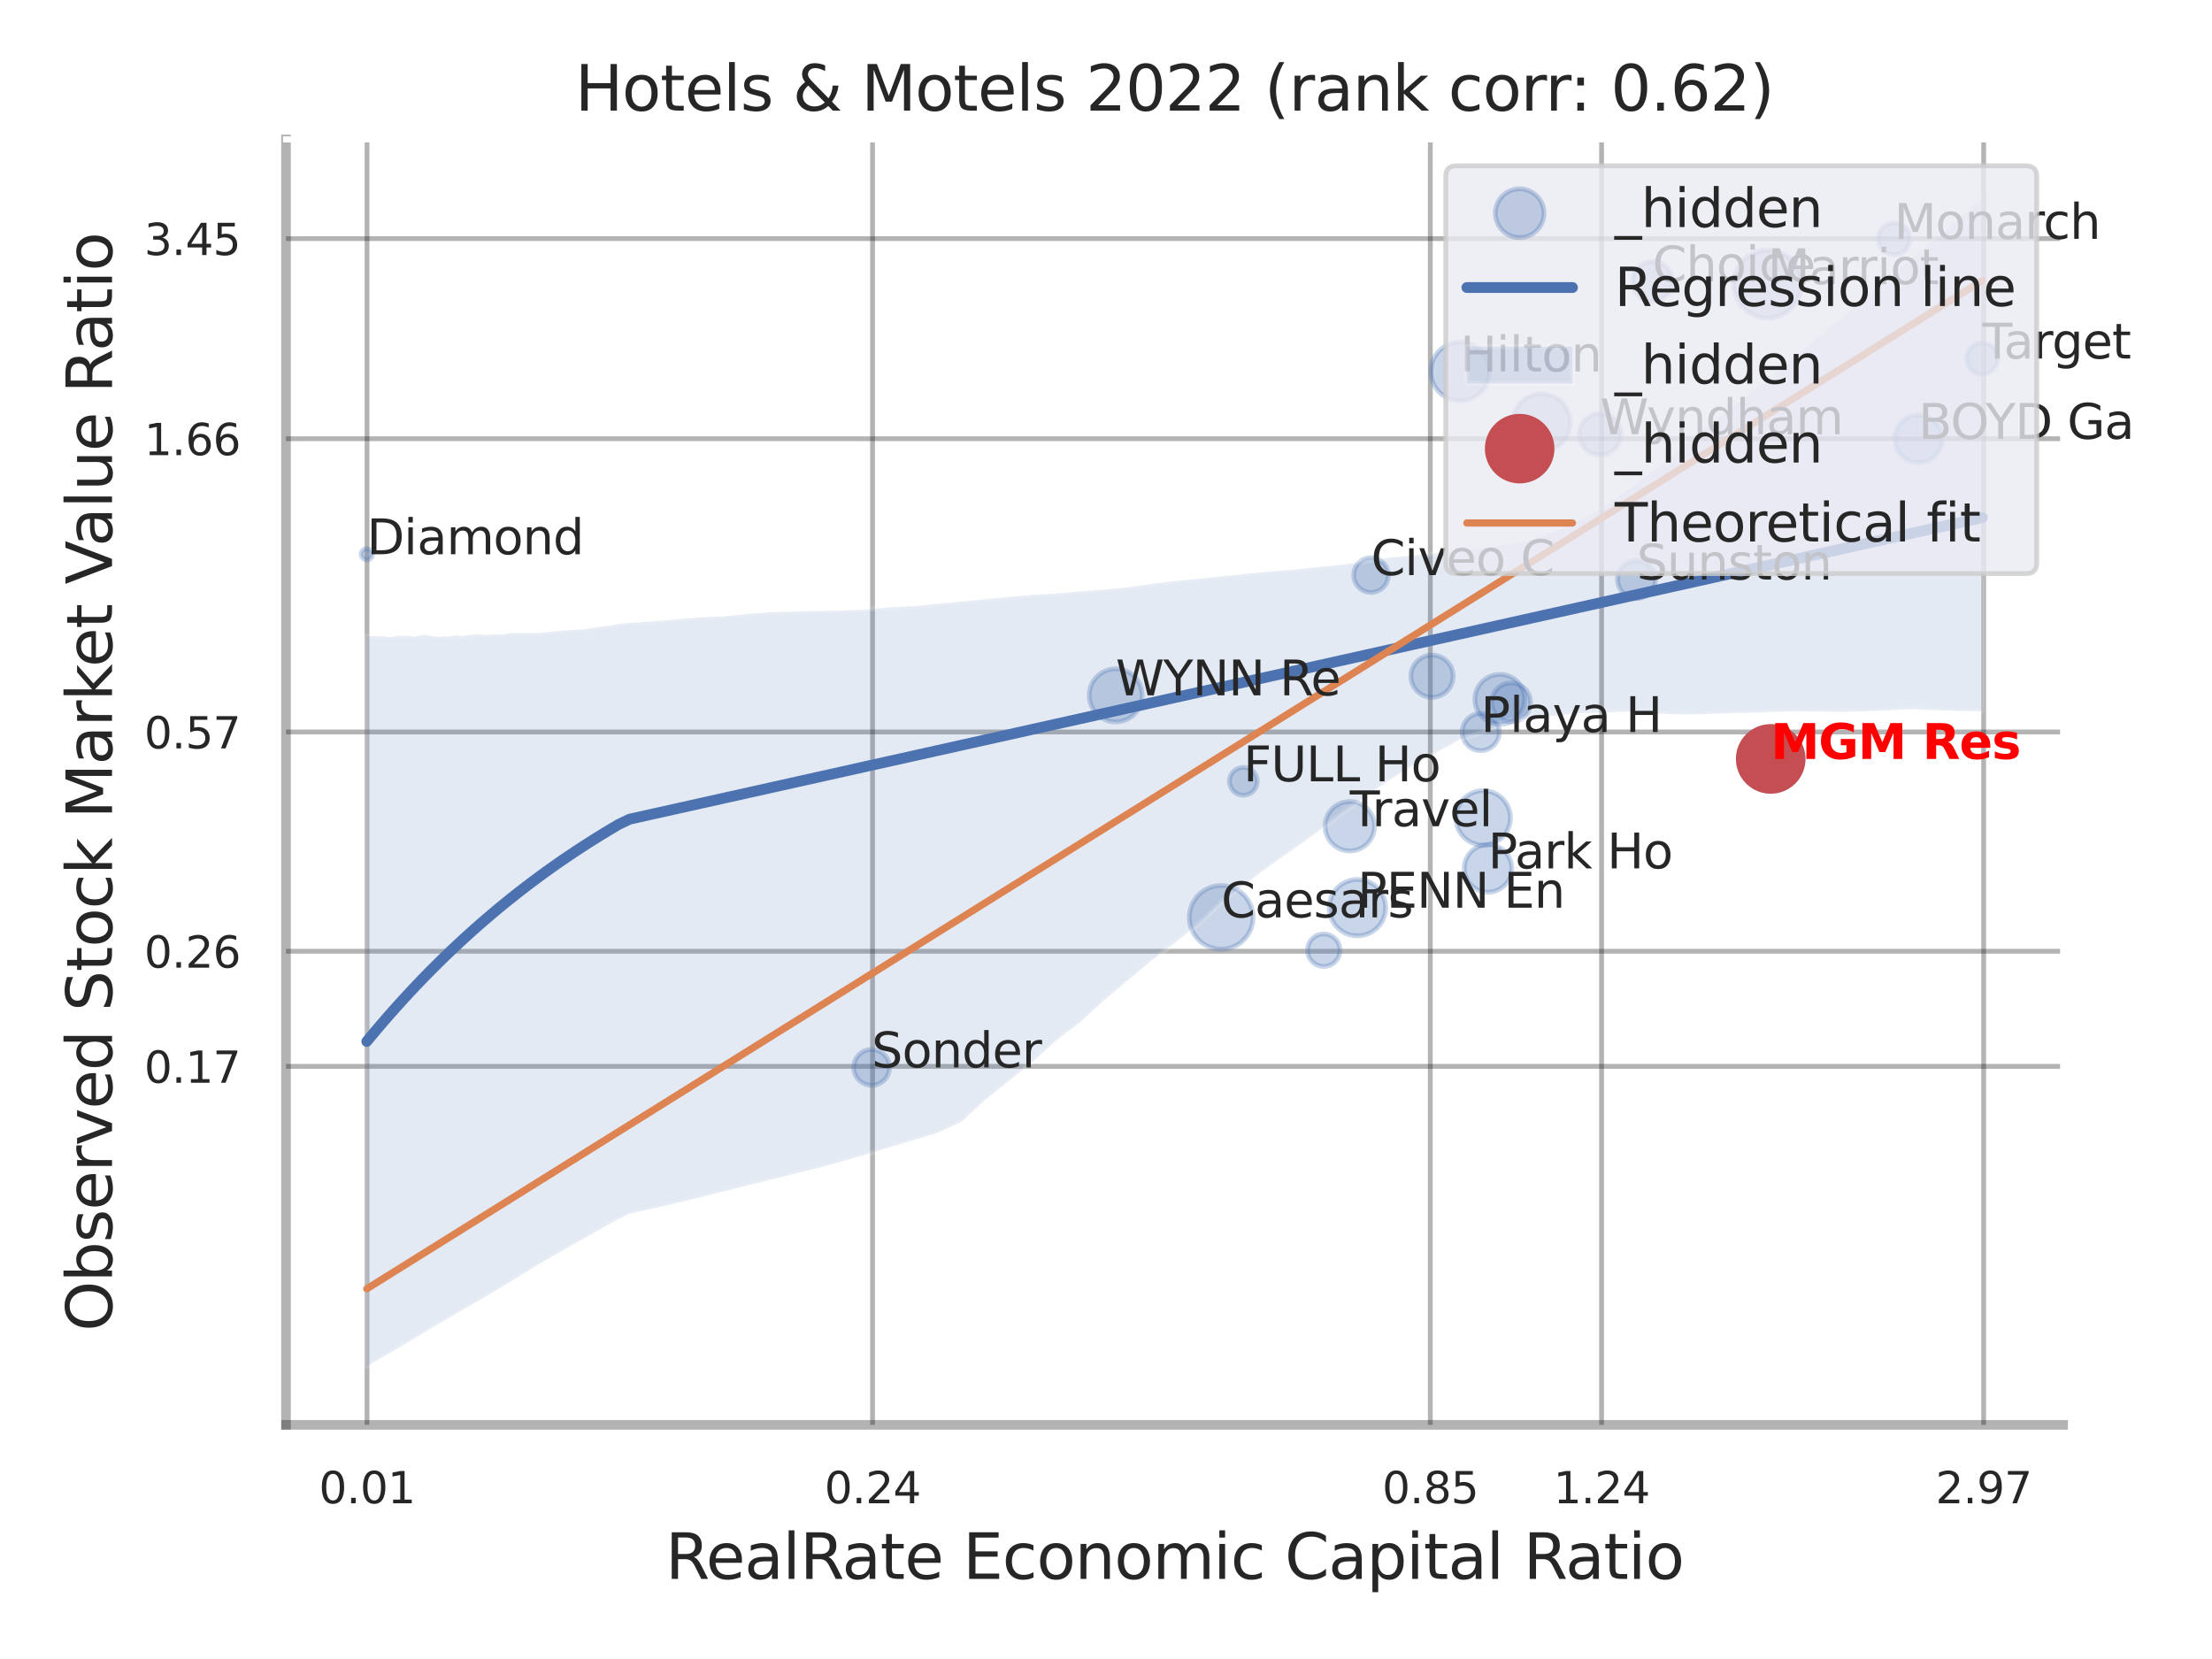 <?xml version="1.0" encoding="utf-8" standalone="no"?>
<!DOCTYPE svg PUBLIC "-//W3C//DTD SVG 1.1//EN"
  "http://www.w3.org/Graphics/SVG/1.1/DTD/svg11.dtd">
<svg xmlns:xlink="http://www.w3.org/1999/xlink" width="460.8pt" height="345.6pt" viewBox="0 0 460.8 345.6" xmlns="http://www.w3.org/2000/svg" version="1.1">
 <defs>
  <style type="text/css">*{stroke-linejoin: round; stroke-linecap: butt}</style>
 </defs>
 <g id="figure_1">
  <g id="patch_1">
   <path d="M 0 345.6 
L 460.8 345.6 
L 460.8 0 
L 0 0 
z
" style="fill: #ffffff"/>
  </g>
  <g id="axes_1">
   <g id="patch_2">
    <path d="M 59.58 296.82 
L 429.783 296.82 
L 429.783 29.04 
L 59.58 29.04 
z
" style="fill: #ffffff"/>
   </g>
   <g id="matplotlib.axis_1">
    <g id="xtick_1">
     <g id="line2d_1">
      <path d="M 76.458 296.82 
L 76.458 29.04 
" clip-path="url(#p46be3c1cca)" style="fill: none; stroke: #000000; stroke-opacity: 0.3; stroke-linecap: round"/>
     </g>
     <g id="text_1">
      <!-- 0.01 -->
      <g style="fill: #262626" transform="translate(66.438 313.159) scale(0.09 -0.09)">
       <defs>
        <path id="DejaVuSans-30" d="M 2034 4250 
Q 1547 4250 1301 3770 
Q 1056 3291 1056 2328 
Q 1056 1369 1301 889 
Q 1547 409 2034 409 
Q 2525 409 2770 889 
Q 3016 1369 3016 2328 
Q 3016 3291 2770 3770 
Q 2525 4250 2034 4250 
z
M 2034 4750 
Q 2819 4750 3233 4129 
Q 3647 3509 3647 2328 
Q 3647 1150 3233 529 
Q 2819 -91 2034 -91 
Q 1250 -91 836 529 
Q 422 1150 422 2328 
Q 422 3509 836 4129 
Q 1250 4750 2034 4750 
z
" transform="scale(0.016)"/>
        <path id="DejaVuSans-2e" d="M 684 794 
L 1344 794 
L 1344 0 
L 684 0 
L 684 794 
z
" transform="scale(0.016)"/>
        <path id="DejaVuSans-31" d="M 794 531 
L 1825 531 
L 1825 4091 
L 703 3866 
L 703 4441 
L 1819 4666 
L 2450 4666 
L 2450 531 
L 3481 531 
L 3481 0 
L 794 0 
L 794 531 
z
" transform="scale(0.016)"/>
       </defs>
       <use xlink:href="#DejaVuSans-30"/>
       <use xlink:href="#DejaVuSans-2e" transform="translate(63.623 0)"/>
       <use xlink:href="#DejaVuSans-30" transform="translate(95.41 0)"/>
       <use xlink:href="#DejaVuSans-31" transform="translate(159.033 0)"/>
      </g>
     </g>
    </g>
    <g id="xtick_2">
     <g id="line2d_2">
      <path d="M 181.768 296.82 
L 181.768 29.04 
" clip-path="url(#p46be3c1cca)" style="fill: none; stroke: #000000; stroke-opacity: 0.3; stroke-linecap: round"/>
     </g>
     <g id="text_2">
      <!-- 0.24 -->
      <g style="fill: #262626" transform="translate(171.748 313.159) scale(0.09 -0.09)">
       <defs>
        <path id="DejaVuSans-32" d="M 1228 531 
L 3431 531 
L 3431 0 
L 469 0 
L 469 531 
Q 828 903 1448 1529 
Q 2069 2156 2228 2338 
Q 2531 2678 2651 2914 
Q 2772 3150 2772 3378 
Q 2772 3750 2511 3984 
Q 2250 4219 1831 4219 
Q 1534 4219 1204 4116 
Q 875 4013 500 3803 
L 500 4441 
Q 881 4594 1212 4672 
Q 1544 4750 1819 4750 
Q 2544 4750 2975 4387 
Q 3406 4025 3406 3419 
Q 3406 3131 3298 2873 
Q 3191 2616 2906 2266 
Q 2828 2175 2409 1742 
Q 1991 1309 1228 531 
z
" transform="scale(0.016)"/>
        <path id="DejaVuSans-34" d="M 2419 4116 
L 825 1625 
L 2419 1625 
L 2419 4116 
z
M 2253 4666 
L 3047 4666 
L 3047 1625 
L 3713 1625 
L 3713 1100 
L 3047 1100 
L 3047 0 
L 2419 0 
L 2419 1100 
L 313 1100 
L 313 1709 
L 2253 4666 
z
" transform="scale(0.016)"/>
       </defs>
       <use xlink:href="#DejaVuSans-30"/>
       <use xlink:href="#DejaVuSans-2e" transform="translate(63.623 0)"/>
       <use xlink:href="#DejaVuSans-32" transform="translate(95.41 0)"/>
       <use xlink:href="#DejaVuSans-34" transform="translate(159.033 0)"/>
      </g>
     </g>
    </g>
    <g id="xtick_3">
     <g id="line2d_3">
      <path d="M 297.958 296.82 
L 297.958 29.04 
" clip-path="url(#p46be3c1cca)" style="fill: none; stroke: #000000; stroke-opacity: 0.3; stroke-linecap: round"/>
     </g>
     <g id="text_3">
      <!-- 0.85 -->
      <g style="fill: #262626" transform="translate(287.938 313.159) scale(0.09 -0.09)">
       <defs>
        <path id="DejaVuSans-38" d="M 2034 2216 
Q 1584 2216 1326 1975 
Q 1069 1734 1069 1313 
Q 1069 891 1326 650 
Q 1584 409 2034 409 
Q 2484 409 2743 651 
Q 3003 894 3003 1313 
Q 3003 1734 2745 1975 
Q 2488 2216 2034 2216 
z
M 1403 2484 
Q 997 2584 770 2862 
Q 544 3141 544 3541 
Q 544 4100 942 4425 
Q 1341 4750 2034 4750 
Q 2731 4750 3128 4425 
Q 3525 4100 3525 3541 
Q 3525 3141 3298 2862 
Q 3072 2584 2669 2484 
Q 3125 2378 3379 2068 
Q 3634 1759 3634 1313 
Q 3634 634 3220 271 
Q 2806 -91 2034 -91 
Q 1263 -91 848 271 
Q 434 634 434 1313 
Q 434 1759 690 2068 
Q 947 2378 1403 2484 
z
M 1172 3481 
Q 1172 3119 1398 2916 
Q 1625 2713 2034 2713 
Q 2441 2713 2670 2916 
Q 2900 3119 2900 3481 
Q 2900 3844 2670 4047 
Q 2441 4250 2034 4250 
Q 1625 4250 1398 4047 
Q 1172 3844 1172 3481 
z
" transform="scale(0.016)"/>
        <path id="DejaVuSans-35" d="M 691 4666 
L 3169 4666 
L 3169 4134 
L 1269 4134 
L 1269 2991 
Q 1406 3038 1543 3061 
Q 1681 3084 1819 3084 
Q 2600 3084 3056 2656 
Q 3513 2228 3513 1497 
Q 3513 744 3044 326 
Q 2575 -91 1722 -91 
Q 1428 -91 1123 -41 
Q 819 9 494 109 
L 494 744 
Q 775 591 1075 516 
Q 1375 441 1709 441 
Q 2250 441 2565 725 
Q 2881 1009 2881 1497 
Q 2881 1984 2565 2268 
Q 2250 2553 1709 2553 
Q 1456 2553 1204 2497 
Q 953 2441 691 2322 
L 691 4666 
z
" transform="scale(0.016)"/>
       </defs>
       <use xlink:href="#DejaVuSans-30"/>
       <use xlink:href="#DejaVuSans-2e" transform="translate(63.623 0)"/>
       <use xlink:href="#DejaVuSans-38" transform="translate(95.41 0)"/>
       <use xlink:href="#DejaVuSans-35" transform="translate(159.033 0)"/>
      </g>
     </g>
    </g>
    <g id="xtick_4">
     <g id="line2d_4">
      <path d="M 333.638 296.82 
L 333.638 29.04 
" clip-path="url(#p46be3c1cca)" style="fill: none; stroke: #000000; stroke-opacity: 0.3; stroke-linecap: round"/>
     </g>
     <g id="text_4">
      <!-- 1.24 -->
      <g style="fill: #262626" transform="translate(323.618 313.159) scale(0.09 -0.09)">
       <use xlink:href="#DejaVuSans-31"/>
       <use xlink:href="#DejaVuSans-2e" transform="translate(63.623 0)"/>
       <use xlink:href="#DejaVuSans-32" transform="translate(95.41 0)"/>
       <use xlink:href="#DejaVuSans-34" transform="translate(159.033 0)"/>
      </g>
     </g>
    </g>
    <g id="xtick_5">
     <g id="line2d_5">
      <path d="M 413.233 296.82 
L 413.233 29.04 
" clip-path="url(#p46be3c1cca)" style="fill: none; stroke: #000000; stroke-opacity: 0.3; stroke-linecap: round"/>
     </g>
     <g id="text_5">
      <!-- 2.97 -->
      <g style="fill: #262626" transform="translate(403.213 313.159) scale(0.09 -0.09)">
       <defs>
        <path id="DejaVuSans-39" d="M 703 97 
L 703 672 
Q 941 559 1184 500 
Q 1428 441 1663 441 
Q 2288 441 2617 861 
Q 2947 1281 2994 2138 
Q 2813 1869 2534 1725 
Q 2256 1581 1919 1581 
Q 1219 1581 811 2004 
Q 403 2428 403 3163 
Q 403 3881 828 4315 
Q 1253 4750 1959 4750 
Q 2769 4750 3195 4129 
Q 3622 3509 3622 2328 
Q 3622 1225 3098 567 
Q 2575 -91 1691 -91 
Q 1453 -91 1209 -44 
Q 966 3 703 97 
z
M 1959 2075 
Q 2384 2075 2632 2365 
Q 2881 2656 2881 3163 
Q 2881 3666 2632 3958 
Q 2384 4250 1959 4250 
Q 1534 4250 1286 3958 
Q 1038 3666 1038 3163 
Q 1038 2656 1286 2365 
Q 1534 2075 1959 2075 
z
" transform="scale(0.016)"/>
        <path id="DejaVuSans-37" d="M 525 4666 
L 3525 4666 
L 3525 4397 
L 1831 0 
L 1172 0 
L 2766 4134 
L 525 4134 
L 525 4666 
z
" transform="scale(0.016)"/>
       </defs>
       <use xlink:href="#DejaVuSans-32"/>
       <use xlink:href="#DejaVuSans-2e" transform="translate(63.623 0)"/>
       <use xlink:href="#DejaVuSans-39" transform="translate(95.41 0)"/>
       <use xlink:href="#DejaVuSans-37" transform="translate(159.033 0)"/>
      </g>
     </g>
    </g>
    <g id="xtick_6"/>
    <g id="xtick_7"/>
    <g id="text_6">
     <!-- RealRate Economic Capital Ratio -->
     <g style="fill: #262626" transform="translate(138.628 328.908) scale(0.13 -0.13)">
      <defs>
       <path id="DejaVuSans-52" d="M 2841 2188 
Q 3044 2119 3236 1894 
Q 3428 1669 3622 1275 
L 4263 0 
L 3584 0 
L 2988 1197 
Q 2756 1666 2539 1819 
Q 2322 1972 1947 1972 
L 1259 1972 
L 1259 0 
L 628 0 
L 628 4666 
L 2053 4666 
Q 2853 4666 3247 4331 
Q 3641 3997 3641 3322 
Q 3641 2881 3436 2590 
Q 3231 2300 2841 2188 
z
M 1259 4147 
L 1259 2491 
L 2053 2491 
Q 2509 2491 2742 2702 
Q 2975 2913 2975 3322 
Q 2975 3731 2742 3939 
Q 2509 4147 2053 4147 
L 1259 4147 
z
" transform="scale(0.016)"/>
       <path id="DejaVuSans-65" d="M 3597 1894 
L 3597 1613 
L 953 1613 
Q 991 1019 1311 708 
Q 1631 397 2203 397 
Q 2534 397 2845 478 
Q 3156 559 3463 722 
L 3463 178 
Q 3153 47 2828 -22 
Q 2503 -91 2169 -91 
Q 1331 -91 842 396 
Q 353 884 353 1716 
Q 353 2575 817 3079 
Q 1281 3584 2069 3584 
Q 2775 3584 3186 3129 
Q 3597 2675 3597 1894 
z
M 3022 2063 
Q 3016 2534 2758 2815 
Q 2500 3097 2075 3097 
Q 1594 3097 1305 2825 
Q 1016 2553 972 2059 
L 3022 2063 
z
" transform="scale(0.016)"/>
       <path id="DejaVuSans-61" d="M 2194 1759 
Q 1497 1759 1228 1600 
Q 959 1441 959 1056 
Q 959 750 1161 570 
Q 1363 391 1709 391 
Q 2188 391 2477 730 
Q 2766 1069 2766 1631 
L 2766 1759 
L 2194 1759 
z
M 3341 1997 
L 3341 0 
L 2766 0 
L 2766 531 
Q 2569 213 2275 61 
Q 1981 -91 1556 -91 
Q 1019 -91 701 211 
Q 384 513 384 1019 
Q 384 1609 779 1909 
Q 1175 2209 1959 2209 
L 2766 2209 
L 2766 2266 
Q 2766 2663 2505 2880 
Q 2244 3097 1772 3097 
Q 1472 3097 1187 3025 
Q 903 2953 641 2809 
L 641 3341 
Q 956 3463 1253 3523 
Q 1550 3584 1831 3584 
Q 2591 3584 2966 3190 
Q 3341 2797 3341 1997 
z
" transform="scale(0.016)"/>
       <path id="DejaVuSans-6c" d="M 603 4863 
L 1178 4863 
L 1178 0 
L 603 0 
L 603 4863 
z
" transform="scale(0.016)"/>
       <path id="DejaVuSans-74" d="M 1172 4494 
L 1172 3500 
L 2356 3500 
L 2356 3053 
L 1172 3053 
L 1172 1153 
Q 1172 725 1289 603 
Q 1406 481 1766 481 
L 2356 481 
L 2356 0 
L 1766 0 
Q 1100 0 847 248 
Q 594 497 594 1153 
L 594 3053 
L 172 3053 
L 172 3500 
L 594 3500 
L 594 4494 
L 1172 4494 
z
" transform="scale(0.016)"/>
       <path id="DejaVuSans-20" transform="scale(0.016)"/>
       <path id="DejaVuSans-45" d="M 628 4666 
L 3578 4666 
L 3578 4134 
L 1259 4134 
L 1259 2753 
L 3481 2753 
L 3481 2222 
L 1259 2222 
L 1259 531 
L 3634 531 
L 3634 0 
L 628 0 
L 628 4666 
z
" transform="scale(0.016)"/>
       <path id="DejaVuSans-63" d="M 3122 3366 
L 3122 2828 
Q 2878 2963 2633 3030 
Q 2388 3097 2138 3097 
Q 1578 3097 1268 2742 
Q 959 2388 959 1747 
Q 959 1106 1268 751 
Q 1578 397 2138 397 
Q 2388 397 2633 464 
Q 2878 531 3122 666 
L 3122 134 
Q 2881 22 2623 -34 
Q 2366 -91 2075 -91 
Q 1284 -91 818 406 
Q 353 903 353 1747 
Q 353 2603 823 3093 
Q 1294 3584 2113 3584 
Q 2378 3584 2631 3529 
Q 2884 3475 3122 3366 
z
" transform="scale(0.016)"/>
       <path id="DejaVuSans-6f" d="M 1959 3097 
Q 1497 3097 1228 2736 
Q 959 2375 959 1747 
Q 959 1119 1226 758 
Q 1494 397 1959 397 
Q 2419 397 2687 759 
Q 2956 1122 2956 1747 
Q 2956 2369 2687 2733 
Q 2419 3097 1959 3097 
z
M 1959 3584 
Q 2709 3584 3137 3096 
Q 3566 2609 3566 1747 
Q 3566 888 3137 398 
Q 2709 -91 1959 -91 
Q 1206 -91 779 398 
Q 353 888 353 1747 
Q 353 2609 779 3096 
Q 1206 3584 1959 3584 
z
" transform="scale(0.016)"/>
       <path id="DejaVuSans-6e" d="M 3513 2113 
L 3513 0 
L 2938 0 
L 2938 2094 
Q 2938 2591 2744 2837 
Q 2550 3084 2163 3084 
Q 1697 3084 1428 2787 
Q 1159 2491 1159 1978 
L 1159 0 
L 581 0 
L 581 3500 
L 1159 3500 
L 1159 2956 
Q 1366 3272 1645 3428 
Q 1925 3584 2291 3584 
Q 2894 3584 3203 3211 
Q 3513 2838 3513 2113 
z
" transform="scale(0.016)"/>
       <path id="DejaVuSans-6d" d="M 3328 2828 
Q 3544 3216 3844 3400 
Q 4144 3584 4550 3584 
Q 5097 3584 5394 3201 
Q 5691 2819 5691 2113 
L 5691 0 
L 5113 0 
L 5113 2094 
Q 5113 2597 4934 2840 
Q 4756 3084 4391 3084 
Q 3944 3084 3684 2787 
Q 3425 2491 3425 1978 
L 3425 0 
L 2847 0 
L 2847 2094 
Q 2847 2600 2669 2842 
Q 2491 3084 2119 3084 
Q 1678 3084 1418 2786 
Q 1159 2488 1159 1978 
L 1159 0 
L 581 0 
L 581 3500 
L 1159 3500 
L 1159 2956 
Q 1356 3278 1631 3431 
Q 1906 3584 2284 3584 
Q 2666 3584 2933 3390 
Q 3200 3197 3328 2828 
z
" transform="scale(0.016)"/>
       <path id="DejaVuSans-69" d="M 603 3500 
L 1178 3500 
L 1178 0 
L 603 0 
L 603 3500 
z
M 603 4863 
L 1178 4863 
L 1178 4134 
L 603 4134 
L 603 4863 
z
" transform="scale(0.016)"/>
       <path id="DejaVuSans-43" d="M 4122 4306 
L 4122 3641 
Q 3803 3938 3442 4084 
Q 3081 4231 2675 4231 
Q 1875 4231 1450 3742 
Q 1025 3253 1025 2328 
Q 1025 1406 1450 917 
Q 1875 428 2675 428 
Q 3081 428 3442 575 
Q 3803 722 4122 1019 
L 4122 359 
Q 3791 134 3420 21 
Q 3050 -91 2638 -91 
Q 1578 -91 968 557 
Q 359 1206 359 2328 
Q 359 3453 968 4101 
Q 1578 4750 2638 4750 
Q 3056 4750 3426 4639 
Q 3797 4528 4122 4306 
z
" transform="scale(0.016)"/>
       <path id="DejaVuSans-70" d="M 1159 525 
L 1159 -1331 
L 581 -1331 
L 581 3500 
L 1159 3500 
L 1159 2969 
Q 1341 3281 1617 3432 
Q 1894 3584 2278 3584 
Q 2916 3584 3314 3078 
Q 3713 2572 3713 1747 
Q 3713 922 3314 415 
Q 2916 -91 2278 -91 
Q 1894 -91 1617 61 
Q 1341 213 1159 525 
z
M 3116 1747 
Q 3116 2381 2855 2742 
Q 2594 3103 2138 3103 
Q 1681 3103 1420 2742 
Q 1159 2381 1159 1747 
Q 1159 1113 1420 752 
Q 1681 391 2138 391 
Q 2594 391 2855 752 
Q 3116 1113 3116 1747 
z
" transform="scale(0.016)"/>
      </defs>
      <use xlink:href="#DejaVuSans-52"/>
      <use xlink:href="#DejaVuSans-65" transform="translate(64.982 0)"/>
      <use xlink:href="#DejaVuSans-61" transform="translate(126.506 0)"/>
      <use xlink:href="#DejaVuSans-6c" transform="translate(187.785 0)"/>
      <use xlink:href="#DejaVuSans-52" transform="translate(215.568 0)"/>
      <use xlink:href="#DejaVuSans-61" transform="translate(282.801 0)"/>
      <use xlink:href="#DejaVuSans-74" transform="translate(344.08 0)"/>
      <use xlink:href="#DejaVuSans-65" transform="translate(383.289 0)"/>
      <use xlink:href="#DejaVuSans-20" transform="translate(444.812 0)"/>
      <use xlink:href="#DejaVuSans-45" transform="translate(476.6 0)"/>
      <use xlink:href="#DejaVuSans-63" transform="translate(539.783 0)"/>
      <use xlink:href="#DejaVuSans-6f" transform="translate(594.764 0)"/>
      <use xlink:href="#DejaVuSans-6e" transform="translate(655.945 0)"/>
      <use xlink:href="#DejaVuSans-6f" transform="translate(719.324 0)"/>
      <use xlink:href="#DejaVuSans-6d" transform="translate(780.506 0)"/>
      <use xlink:href="#DejaVuSans-69" transform="translate(877.918 0)"/>
      <use xlink:href="#DejaVuSans-63" transform="translate(905.701 0)"/>
      <use xlink:href="#DejaVuSans-20" transform="translate(960.682 0)"/>
      <use xlink:href="#DejaVuSans-43" transform="translate(992.469 0)"/>
      <use xlink:href="#DejaVuSans-61" transform="translate(1062.293 0)"/>
      <use xlink:href="#DejaVuSans-70" transform="translate(1123.572 0)"/>
      <use xlink:href="#DejaVuSans-69" transform="translate(1187.049 0)"/>
      <use xlink:href="#DejaVuSans-74" transform="translate(1214.832 0)"/>
      <use xlink:href="#DejaVuSans-61" transform="translate(1254.041 0)"/>
      <use xlink:href="#DejaVuSans-6c" transform="translate(1315.32 0)"/>
      <use xlink:href="#DejaVuSans-20" transform="translate(1343.104 0)"/>
      <use xlink:href="#DejaVuSans-52" transform="translate(1374.891 0)"/>
      <use xlink:href="#DejaVuSans-61" transform="translate(1442.123 0)"/>
      <use xlink:href="#DejaVuSans-74" transform="translate(1503.402 0)"/>
      <use xlink:href="#DejaVuSans-69" transform="translate(1542.611 0)"/>
      <use xlink:href="#DejaVuSans-6f" transform="translate(1570.395 0)"/>
     </g>
    </g>
   </g>
   <g id="matplotlib.axis_2">
    <g id="ytick_1">
     <g id="line2d_6">
      <path d="M 59.58 222.141 
L 429.783 222.141 
" clip-path="url(#p46be3c1cca)" style="fill: none; stroke: #000000; stroke-opacity: 0.3; stroke-linecap: round"/>
     </g>
     <g id="text_7">
      <!-- 0.17 -->
      <g style="fill: #262626" transform="translate(30.041 225.56) scale(0.09 -0.09)">
       <use xlink:href="#DejaVuSans-30"/>
       <use xlink:href="#DejaVuSans-2e" transform="translate(63.623 0)"/>
       <use xlink:href="#DejaVuSans-31" transform="translate(95.41 0)"/>
       <use xlink:href="#DejaVuSans-37" transform="translate(159.033 0)"/>
      </g>
     </g>
    </g>
    <g id="ytick_2">
     <g id="line2d_7">
      <path d="M 59.58 198.16 
L 429.783 198.16 
" clip-path="url(#p46be3c1cca)" style="fill: none; stroke: #000000; stroke-opacity: 0.3; stroke-linecap: round"/>
     </g>
     <g id="text_8">
      <!-- 0.26 -->
      <g style="fill: #262626" transform="translate(30.041 201.579) scale(0.09 -0.09)">
       <defs>
        <path id="DejaVuSans-36" d="M 2113 2584 
Q 1688 2584 1439 2293 
Q 1191 2003 1191 1497 
Q 1191 994 1439 701 
Q 1688 409 2113 409 
Q 2538 409 2786 701 
Q 3034 994 3034 1497 
Q 3034 2003 2786 2293 
Q 2538 2584 2113 2584 
z
M 3366 4563 
L 3366 3988 
Q 3128 4100 2886 4159 
Q 2644 4219 2406 4219 
Q 1781 4219 1451 3797 
Q 1122 3375 1075 2522 
Q 1259 2794 1537 2939 
Q 1816 3084 2150 3084 
Q 2853 3084 3261 2657 
Q 3669 2231 3669 1497 
Q 3669 778 3244 343 
Q 2819 -91 2113 -91 
Q 1303 -91 875 529 
Q 447 1150 447 2328 
Q 447 3434 972 4092 
Q 1497 4750 2381 4750 
Q 2619 4750 2861 4703 
Q 3103 4656 3366 4563 
z
" transform="scale(0.016)"/>
       </defs>
       <use xlink:href="#DejaVuSans-30"/>
       <use xlink:href="#DejaVuSans-2e" transform="translate(63.623 0)"/>
       <use xlink:href="#DejaVuSans-32" transform="translate(95.41 0)"/>
       <use xlink:href="#DejaVuSans-36" transform="translate(159.033 0)"/>
      </g>
     </g>
    </g>
    <g id="ytick_3">
     <g id="line2d_8">
      <path d="M 59.58 152.482 
L 429.783 152.482 
" clip-path="url(#p46be3c1cca)" style="fill: none; stroke: #000000; stroke-opacity: 0.3; stroke-linecap: round"/>
     </g>
     <g id="text_9">
      <!-- 0.57 -->
      <g style="fill: #262626" transform="translate(30.041 155.902) scale(0.09 -0.09)">
       <use xlink:href="#DejaVuSans-30"/>
       <use xlink:href="#DejaVuSans-2e" transform="translate(63.623 0)"/>
       <use xlink:href="#DejaVuSans-35" transform="translate(95.41 0)"/>
       <use xlink:href="#DejaVuSans-37" transform="translate(159.033 0)"/>
      </g>
     </g>
    </g>
    <g id="ytick_4">
     <g id="line2d_9">
      <path d="M 59.58 91.389 
L 429.783 91.389 
" clip-path="url(#p46be3c1cca)" style="fill: none; stroke: #000000; stroke-opacity: 0.3; stroke-linecap: round"/>
     </g>
     <g id="text_10">
      <!-- 1.66 -->
      <g style="fill: #262626" transform="translate(30.041 94.808) scale(0.09 -0.09)">
       <use xlink:href="#DejaVuSans-31"/>
       <use xlink:href="#DejaVuSans-2e" transform="translate(63.623 0)"/>
       <use xlink:href="#DejaVuSans-36" transform="translate(95.41 0)"/>
       <use xlink:href="#DejaVuSans-36" transform="translate(159.033 0)"/>
      </g>
     </g>
    </g>
    <g id="ytick_5">
     <g id="line2d_10">
      <path d="M 59.58 49.708 
L 429.783 49.708 
" clip-path="url(#p46be3c1cca)" style="fill: none; stroke: #000000; stroke-opacity: 0.3; stroke-linecap: round"/>
     </g>
     <g id="text_11">
      <!-- 3.45 -->
      <g style="fill: #262626" transform="translate(30.041 53.127) scale(0.09 -0.09)">
       <defs>
        <path id="DejaVuSans-33" d="M 2597 2516 
Q 3050 2419 3304 2112 
Q 3559 1806 3559 1356 
Q 3559 666 3084 287 
Q 2609 -91 1734 -91 
Q 1441 -91 1130 -33 
Q 819 25 488 141 
L 488 750 
Q 750 597 1062 519 
Q 1375 441 1716 441 
Q 2309 441 2620 675 
Q 2931 909 2931 1356 
Q 2931 1769 2642 2001 
Q 2353 2234 1838 2234 
L 1294 2234 
L 1294 2753 
L 1863 2753 
Q 2328 2753 2575 2939 
Q 2822 3125 2822 3475 
Q 2822 3834 2567 4026 
Q 2313 4219 1838 4219 
Q 1578 4219 1281 4162 
Q 984 4106 628 3988 
L 628 4550 
Q 988 4650 1302 4700 
Q 1616 4750 1894 4750 
Q 2613 4750 3031 4423 
Q 3450 4097 3450 3541 
Q 3450 3153 3228 2886 
Q 3006 2619 2597 2516 
z
" transform="scale(0.016)"/>
       </defs>
       <use xlink:href="#DejaVuSans-33"/>
       <use xlink:href="#DejaVuSans-2e" transform="translate(63.623 0)"/>
       <use xlink:href="#DejaVuSans-34" transform="translate(95.41 0)"/>
       <use xlink:href="#DejaVuSans-35" transform="translate(159.033 0)"/>
      </g>
     </g>
    </g>
    <g id="ytick_6"/>
    <g id="ytick_7"/>
    <g id="text_12">
     <!-- Observed Stock Market Value Ratio -->
     <g style="fill: #262626" transform="translate(23.337 277.332) rotate(-90) scale(0.13 -0.13)">
      <defs>
       <path id="DejaVuSans-4f" d="M 2522 4238 
Q 1834 4238 1429 3725 
Q 1025 3213 1025 2328 
Q 1025 1447 1429 934 
Q 1834 422 2522 422 
Q 3209 422 3611 934 
Q 4013 1447 4013 2328 
Q 4013 3213 3611 3725 
Q 3209 4238 2522 4238 
z
M 2522 4750 
Q 3503 4750 4090 4092 
Q 4678 3434 4678 2328 
Q 4678 1225 4090 567 
Q 3503 -91 2522 -91 
Q 1538 -91 948 565 
Q 359 1222 359 2328 
Q 359 3434 948 4092 
Q 1538 4750 2522 4750 
z
" transform="scale(0.016)"/>
       <path id="DejaVuSans-62" d="M 3116 1747 
Q 3116 2381 2855 2742 
Q 2594 3103 2138 3103 
Q 1681 3103 1420 2742 
Q 1159 2381 1159 1747 
Q 1159 1113 1420 752 
Q 1681 391 2138 391 
Q 2594 391 2855 752 
Q 3116 1113 3116 1747 
z
M 1159 2969 
Q 1341 3281 1617 3432 
Q 1894 3584 2278 3584 
Q 2916 3584 3314 3078 
Q 3713 2572 3713 1747 
Q 3713 922 3314 415 
Q 2916 -91 2278 -91 
Q 1894 -91 1617 61 
Q 1341 213 1159 525 
L 1159 0 
L 581 0 
L 581 4863 
L 1159 4863 
L 1159 2969 
z
" transform="scale(0.016)"/>
       <path id="DejaVuSans-73" d="M 2834 3397 
L 2834 2853 
Q 2591 2978 2328 3040 
Q 2066 3103 1784 3103 
Q 1356 3103 1142 2972 
Q 928 2841 928 2578 
Q 928 2378 1081 2264 
Q 1234 2150 1697 2047 
L 1894 2003 
Q 2506 1872 2764 1633 
Q 3022 1394 3022 966 
Q 3022 478 2636 193 
Q 2250 -91 1575 -91 
Q 1294 -91 989 -36 
Q 684 19 347 128 
L 347 722 
Q 666 556 975 473 
Q 1284 391 1588 391 
Q 1994 391 2212 530 
Q 2431 669 2431 922 
Q 2431 1156 2273 1281 
Q 2116 1406 1581 1522 
L 1381 1569 
Q 847 1681 609 1914 
Q 372 2147 372 2553 
Q 372 3047 722 3315 
Q 1072 3584 1716 3584 
Q 2034 3584 2315 3537 
Q 2597 3491 2834 3397 
z
" transform="scale(0.016)"/>
       <path id="DejaVuSans-72" d="M 2631 2963 
Q 2534 3019 2420 3045 
Q 2306 3072 2169 3072 
Q 1681 3072 1420 2755 
Q 1159 2438 1159 1844 
L 1159 0 
L 581 0 
L 581 3500 
L 1159 3500 
L 1159 2956 
Q 1341 3275 1631 3429 
Q 1922 3584 2338 3584 
Q 2397 3584 2469 3576 
Q 2541 3569 2628 3553 
L 2631 2963 
z
" transform="scale(0.016)"/>
       <path id="DejaVuSans-76" d="M 191 3500 
L 800 3500 
L 1894 563 
L 2988 3500 
L 3597 3500 
L 2284 0 
L 1503 0 
L 191 3500 
z
" transform="scale(0.016)"/>
       <path id="DejaVuSans-64" d="M 2906 2969 
L 2906 4863 
L 3481 4863 
L 3481 0 
L 2906 0 
L 2906 525 
Q 2725 213 2448 61 
Q 2172 -91 1784 -91 
Q 1150 -91 751 415 
Q 353 922 353 1747 
Q 353 2572 751 3078 
Q 1150 3584 1784 3584 
Q 2172 3584 2448 3432 
Q 2725 3281 2906 2969 
z
M 947 1747 
Q 947 1113 1208 752 
Q 1469 391 1925 391 
Q 2381 391 2643 752 
Q 2906 1113 2906 1747 
Q 2906 2381 2643 2742 
Q 2381 3103 1925 3103 
Q 1469 3103 1208 2742 
Q 947 2381 947 1747 
z
" transform="scale(0.016)"/>
       <path id="DejaVuSans-53" d="M 3425 4513 
L 3425 3897 
Q 3066 4069 2747 4153 
Q 2428 4238 2131 4238 
Q 1616 4238 1336 4038 
Q 1056 3838 1056 3469 
Q 1056 3159 1242 3001 
Q 1428 2844 1947 2747 
L 2328 2669 
Q 3034 2534 3370 2195 
Q 3706 1856 3706 1288 
Q 3706 609 3251 259 
Q 2797 -91 1919 -91 
Q 1588 -91 1214 -16 
Q 841 59 441 206 
L 441 856 
Q 825 641 1194 531 
Q 1563 422 1919 422 
Q 2459 422 2753 634 
Q 3047 847 3047 1241 
Q 3047 1584 2836 1778 
Q 2625 1972 2144 2069 
L 1759 2144 
Q 1053 2284 737 2584 
Q 422 2884 422 3419 
Q 422 4038 858 4394 
Q 1294 4750 2059 4750 
Q 2388 4750 2728 4690 
Q 3069 4631 3425 4513 
z
" transform="scale(0.016)"/>
       <path id="DejaVuSans-6b" d="M 581 4863 
L 1159 4863 
L 1159 1991 
L 2875 3500 
L 3609 3500 
L 1753 1863 
L 3688 0 
L 2938 0 
L 1159 1709 
L 1159 0 
L 581 0 
L 581 4863 
z
" transform="scale(0.016)"/>
       <path id="DejaVuSans-4d" d="M 628 4666 
L 1569 4666 
L 2759 1491 
L 3956 4666 
L 4897 4666 
L 4897 0 
L 4281 0 
L 4281 4097 
L 3078 897 
L 2444 897 
L 1241 4097 
L 1241 0 
L 628 0 
L 628 4666 
z
" transform="scale(0.016)"/>
       <path id="DejaVuSans-56" d="M 1831 0 
L 50 4666 
L 709 4666 
L 2188 738 
L 3669 4666 
L 4325 4666 
L 2547 0 
L 1831 0 
z
" transform="scale(0.016)"/>
       <path id="DejaVuSans-75" d="M 544 1381 
L 544 3500 
L 1119 3500 
L 1119 1403 
Q 1119 906 1312 657 
Q 1506 409 1894 409 
Q 2359 409 2629 706 
Q 2900 1003 2900 1516 
L 2900 3500 
L 3475 3500 
L 3475 0 
L 2900 0 
L 2900 538 
Q 2691 219 2414 64 
Q 2138 -91 1772 -91 
Q 1169 -91 856 284 
Q 544 659 544 1381 
z
M 1991 3584 
L 1991 3584 
z
" transform="scale(0.016)"/>
      </defs>
      <use xlink:href="#DejaVuSans-4f"/>
      <use xlink:href="#DejaVuSans-62" transform="translate(78.711 0)"/>
      <use xlink:href="#DejaVuSans-73" transform="translate(142.188 0)"/>
      <use xlink:href="#DejaVuSans-65" transform="translate(194.287 0)"/>
      <use xlink:href="#DejaVuSans-72" transform="translate(255.811 0)"/>
      <use xlink:href="#DejaVuSans-76" transform="translate(296.924 0)"/>
      <use xlink:href="#DejaVuSans-65" transform="translate(356.104 0)"/>
      <use xlink:href="#DejaVuSans-64" transform="translate(417.627 0)"/>
      <use xlink:href="#DejaVuSans-20" transform="translate(481.104 0)"/>
      <use xlink:href="#DejaVuSans-53" transform="translate(512.891 0)"/>
      <use xlink:href="#DejaVuSans-74" transform="translate(576.367 0)"/>
      <use xlink:href="#DejaVuSans-6f" transform="translate(615.576 0)"/>
      <use xlink:href="#DejaVuSans-63" transform="translate(676.758 0)"/>
      <use xlink:href="#DejaVuSans-6b" transform="translate(731.738 0)"/>
      <use xlink:href="#DejaVuSans-20" transform="translate(789.648 0)"/>
      <use xlink:href="#DejaVuSans-4d" transform="translate(821.436 0)"/>
      <use xlink:href="#DejaVuSans-61" transform="translate(907.715 0)"/>
      <use xlink:href="#DejaVuSans-72" transform="translate(968.994 0)"/>
      <use xlink:href="#DejaVuSans-6b" transform="translate(1010.107 0)"/>
      <use xlink:href="#DejaVuSans-65" transform="translate(1064.393 0)"/>
      <use xlink:href="#DejaVuSans-74" transform="translate(1125.916 0)"/>
      <use xlink:href="#DejaVuSans-20" transform="translate(1165.125 0)"/>
      <use xlink:href="#DejaVuSans-56" transform="translate(1196.912 0)"/>
      <use xlink:href="#DejaVuSans-61" transform="translate(1257.57 0)"/>
      <use xlink:href="#DejaVuSans-6c" transform="translate(1318.85 0)"/>
      <use xlink:href="#DejaVuSans-75" transform="translate(1346.633 0)"/>
      <use xlink:href="#DejaVuSans-65" transform="translate(1410.012 0)"/>
      <use xlink:href="#DejaVuSans-20" transform="translate(1471.535 0)"/>
      <use xlink:href="#DejaVuSans-52" transform="translate(1503.322 0)"/>
      <use xlink:href="#DejaVuSans-61" transform="translate(1570.555 0)"/>
      <use xlink:href="#DejaVuSans-74" transform="translate(1631.834 0)"/>
      <use xlink:href="#DejaVuSans-69" transform="translate(1671.043 0)"/>
      <use xlink:href="#DejaVuSans-6f" transform="translate(1698.826 0)"/>
     </g>
    </g>
   </g>
   <g id="PathCollection_1">
    <path d="M 368.875 164.839 
C 370.663 164.839 372.379 164.128 373.643 162.864 
C 374.908 161.599 375.619 159.883 375.619 158.095 
C 375.619 156.306 374.908 154.591 373.643 153.326 
C 372.379 152.062 370.663 151.351 368.875 151.351 
C 367.086 151.351 365.371 152.062 364.106 153.326 
C 362.841 154.591 362.131 156.306 362.131 158.095 
C 362.131 159.883 362.841 161.599 364.106 162.864 
C 365.371 164.128 367.086 164.839 368.875 164.839 
z
" clip-path="url(#p46be3c1cca)" style="fill: #4c72b0; fill-opacity: 0.3; stroke: #4c72b0; stroke-opacity: 0.3"/>
    <path d="M 76.407 116.629 
C 76.717 116.629 77.015 116.506 77.234 116.287 
C 77.453 116.067 77.576 115.77 77.576 115.46 
C 77.576 115.15 77.453 114.853 77.234 114.634 
C 77.015 114.414 76.717 114.291 76.407 114.291 
C 76.097 114.291 75.8 114.414 75.581 114.634 
C 75.362 114.853 75.239 115.15 75.239 115.46 
C 75.239 115.77 75.362 116.067 75.581 116.287 
C 75.8 116.506 76.097 116.629 76.407 116.629 
z
" clip-path="url(#p46be3c1cca)" style="fill: #4c72b0; fill-opacity: 0.3; stroke: #4c72b0; stroke-opacity: 0.3"/>
    <path d="M 259.015 165.656 
C 259.783 165.656 260.519 165.351 261.062 164.808 
C 261.605 164.265 261.91 163.529 261.91 162.761 
C 261.91 161.993 261.605 161.257 261.062 160.714 
C 260.519 160.171 259.783 159.866 259.015 159.866 
C 258.247 159.866 257.511 160.171 256.968 160.714 
C 256.425 161.257 256.12 161.993 256.12 162.761 
C 256.12 163.529 256.425 164.265 256.968 164.808 
C 257.511 165.351 258.247 165.656 259.015 165.656 
z
" clip-path="url(#p46be3c1cca)" style="fill: #4c72b0; fill-opacity: 0.3; stroke: #4c72b0; stroke-opacity: 0.3"/>
    <path d="M 399.641 96.372 
C 400.955 96.372 402.216 95.85 403.145 94.921 
C 404.074 93.992 404.596 92.731 404.596 91.417 
C 404.596 90.103 404.074 88.843 403.145 87.913 
C 402.216 86.984 400.955 86.462 399.641 86.462 
C 398.327 86.462 397.067 86.984 396.137 87.913 
C 395.208 88.843 394.686 90.103 394.686 91.417 
C 394.686 92.731 395.208 93.992 396.137 94.921 
C 397.067 95.85 398.327 96.372 399.641 96.372 
z
" clip-path="url(#p46be3c1cca)" style="fill: #4c72b0; fill-opacity: 0.3; stroke: #4c72b0; stroke-opacity: 0.3"/>
    <path d="M 394.578 53.065 
C 395.455 53.065 396.297 52.717 396.917 52.097 
C 397.537 51.476 397.886 50.635 397.886 49.758 
C 397.886 48.881 397.537 48.04 396.917 47.419 
C 396.297 46.799 395.455 46.451 394.578 46.451 
C 393.701 46.451 392.86 46.799 392.239 47.419 
C 391.619 48.04 391.271 48.881 391.271 49.758 
C 391.271 50.635 391.619 51.476 392.239 52.097 
C 392.86 52.717 393.701 53.065 394.578 53.065 
z
" clip-path="url(#p46be3c1cca)" style="fill: #4c72b0; fill-opacity: 0.3; stroke: #4c72b0; stroke-opacity: 0.3"/>
    <path d="M 275.76 201.32 
C 276.657 201.32 277.516 200.963 278.15 200.329 
C 278.784 199.695 279.141 198.836 279.141 197.939 
C 279.141 197.042 278.784 196.182 278.15 195.549 
C 277.516 194.915 276.657 194.558 275.76 194.558 
C 274.863 194.558 274.003 194.915 273.37 195.549 
C 272.736 196.182 272.379 197.042 272.379 197.939 
C 272.379 198.836 272.736 199.695 273.37 200.329 
C 274.003 200.963 274.863 201.32 275.76 201.32 
z
" clip-path="url(#p46be3c1cca)" style="fill: #4c72b0; fill-opacity: 0.3; stroke: #4c72b0; stroke-opacity: 0.3"/>
    <path d="M 282.785 194.957 
C 284.343 194.957 285.836 194.338 286.938 193.237 
C 288.039 192.136 288.658 190.642 288.658 189.085 
C 288.658 187.528 288.039 186.034 286.938 184.933 
C 285.836 183.832 284.343 183.213 282.785 183.213 
C 281.228 183.213 279.734 183.832 278.633 184.933 
C 277.532 186.034 276.913 187.528 276.913 189.085 
C 276.913 190.642 277.532 192.136 278.633 193.237 
C 279.734 194.338 281.228 194.957 282.785 194.957 
z
" clip-path="url(#p46be3c1cca)" style="fill: #4c72b0; fill-opacity: 0.3; stroke: #4c72b0; stroke-opacity: 0.3"/>
    <path d="M 344.241 62.778 
C 345.342 62.778 346.397 62.341 347.175 61.563 
C 347.954 60.784 348.391 59.729 348.391 58.629 
C 348.391 57.528 347.954 56.473 347.175 55.695 
C 346.397 54.917 345.342 54.479 344.241 54.479 
C 343.141 54.479 342.086 54.917 341.307 55.695 
C 340.529 56.473 340.092 57.528 340.092 58.629 
C 340.092 59.729 340.529 60.784 341.307 61.563 
C 342.086 62.341 343.141 62.778 344.241 62.778 
z
" clip-path="url(#p46be3c1cca)" style="fill: #4c72b0; fill-opacity: 0.3; stroke: #4c72b0; stroke-opacity: 0.3"/>
    <path d="M 368.229 66.257 
C 370.104 66.257 371.903 65.512 373.229 64.186 
C 374.555 62.86 375.3 61.061 375.3 59.186 
C 375.3 57.311 374.555 55.512 373.229 54.186 
C 371.903 52.86 370.104 52.115 368.229 52.115 
C 366.353 52.115 364.555 52.86 363.229 54.186 
C 361.903 55.512 361.158 57.311 361.158 59.186 
C 361.158 61.061 361.903 62.86 363.229 64.186 
C 364.555 65.512 366.353 66.257 368.229 66.257 
z
" clip-path="url(#p46be3c1cca)" style="fill: #4c72b0; fill-opacity: 0.3; stroke: #4c72b0; stroke-opacity: 0.3"/>
    <path d="M 232.429 150.379 
C 233.894 150.379 235.299 149.797 236.335 148.761 
C 237.37 147.725 237.952 146.32 237.952 144.855 
C 237.952 143.39 237.37 141.985 236.335 140.949 
C 235.299 139.913 233.894 139.331 232.429 139.331 
C 230.964 139.331 229.558 139.913 228.523 140.949 
C 227.487 141.985 226.905 143.39 226.905 144.855 
C 226.905 146.32 227.487 147.725 228.523 148.761 
C 229.558 149.797 230.964 150.379 232.429 150.379 
z
" clip-path="url(#p46be3c1cca)" style="fill: #4c72b0; fill-opacity: 0.3; stroke: #4c72b0; stroke-opacity: 0.3"/>
    <path d="M 340.935 124.679 
C 341.983 124.679 342.988 124.263 343.728 123.522 
C 344.469 122.781 344.885 121.777 344.885 120.729 
C 344.885 119.681 344.469 118.677 343.728 117.936 
C 342.988 117.195 341.983 116.779 340.935 116.779 
C 339.888 116.779 338.883 117.195 338.142 117.936 
C 337.401 118.677 336.985 119.681 336.985 120.729 
C 336.985 121.777 337.401 122.781 338.142 123.522 
C 338.883 124.263 339.888 124.679 340.935 124.679 
z
" clip-path="url(#p46be3c1cca)" style="fill: #4c72b0; fill-opacity: 0.3; stroke: #4c72b0; stroke-opacity: 0.3"/>
    <path d="M 321.132 94.045 
C 322.724 94.045 324.252 93.413 325.378 92.286 
C 326.504 91.16 327.137 89.633 327.137 88.04 
C 327.137 86.447 326.504 84.919 325.378 83.793 
C 324.252 82.667 322.724 82.034 321.132 82.034 
C 319.539 82.034 318.011 82.667 316.885 83.793 
C 315.759 84.919 315.126 86.447 315.126 88.04 
C 315.126 89.633 315.759 91.16 316.885 92.286 
C 318.011 93.413 319.539 94.045 321.132 94.045 
z
" clip-path="url(#p46be3c1cca)" style="fill: #4c72b0; fill-opacity: 0.3; stroke: #4c72b0; stroke-opacity: 0.3"/>
    <path d="M 281.184 177.265 
C 282.55 177.265 283.859 176.722 284.824 175.757 
C 285.79 174.792 286.332 173.482 286.332 172.117 
C 286.332 170.752 285.79 169.442 284.824 168.477 
C 283.859 167.512 282.55 166.969 281.184 166.969 
C 279.819 166.969 278.51 167.512 277.544 168.477 
C 276.579 169.442 276.037 170.752 276.037 172.117 
C 276.037 173.482 276.579 174.792 277.544 175.757 
C 278.51 176.722 279.819 177.265 281.184 177.265 
z
" clip-path="url(#p46be3c1cca)" style="fill: #4c72b0; fill-opacity: 0.3; stroke: #4c72b0; stroke-opacity: 0.3"/>
    <path d="M 308.968 176.061 
C 310.474 176.061 311.919 175.463 312.984 174.398 
C 314.049 173.333 314.647 171.888 314.647 170.382 
C 314.647 168.876 314.049 167.432 312.984 166.367 
C 311.919 165.302 310.474 164.704 308.968 164.704 
C 307.462 164.704 306.018 165.302 304.953 166.367 
C 303.888 167.432 303.29 168.876 303.29 170.382 
C 303.29 171.888 303.888 173.333 304.953 174.398 
C 306.018 175.463 307.462 176.061 308.968 176.061 
z
" clip-path="url(#p46be3c1cca)" style="fill: #4c72b0; fill-opacity: 0.3; stroke: #4c72b0; stroke-opacity: 0.3"/>
    <path d="M 304.163 83.489 
C 305.784 83.489 307.338 82.845 308.484 81.699 
C 309.63 80.553 310.273 78.999 310.273 77.379 
C 310.273 75.758 309.63 74.204 308.484 73.058 
C 307.338 71.912 305.784 71.269 304.163 71.269 
C 302.543 71.269 300.989 71.912 299.843 73.058 
C 298.697 74.204 298.053 75.758 298.053 77.379 
C 298.053 78.999 298.697 80.553 299.843 81.699 
C 300.989 82.845 302.543 83.489 304.163 83.489 
z
" clip-path="url(#p46be3c1cca)" style="fill: #4c72b0; fill-opacity: 0.3; stroke: #4c72b0; stroke-opacity: 0.3"/>
    <path d="M 285.616 123.415 
C 286.574 123.415 287.492 123.035 288.169 122.358 
C 288.846 121.681 289.227 120.762 289.227 119.805 
C 289.227 118.847 288.846 117.928 288.169 117.251 
C 287.492 116.574 286.574 116.194 285.616 116.194 
C 284.658 116.194 283.74 116.574 283.063 117.251 
C 282.386 117.928 282.005 118.847 282.005 119.805 
C 282.005 120.762 282.386 121.681 283.063 122.358 
C 283.74 123.035 284.658 123.415 285.616 123.415 
z
" clip-path="url(#p46be3c1cca)" style="fill: #4c72b0; fill-opacity: 0.3; stroke: #4c72b0; stroke-opacity: 0.3"/>
    <path d="M 254.398 197.745 
C 256.159 197.745 257.848 197.045 259.093 195.8 
C 260.338 194.555 261.038 192.866 261.038 191.106 
C 261.038 189.345 260.338 187.656 259.093 186.411 
C 257.848 185.166 256.159 184.466 254.398 184.466 
C 252.638 184.466 250.949 185.166 249.704 186.411 
C 248.459 187.656 247.759 189.345 247.759 191.106 
C 247.759 192.866 248.459 194.555 249.704 195.8 
C 250.949 197.045 252.638 197.745 254.398 197.745 
z
" clip-path="url(#p46be3c1cca)" style="fill: #4c72b0; fill-opacity: 0.3; stroke: #4c72b0; stroke-opacity: 0.3"/>
    <path d="M 314.788 150.366 
C 315.861 150.366 316.89 149.939 317.649 149.18 
C 318.408 148.421 318.835 147.392 318.835 146.319 
C 318.835 145.246 318.408 144.216 317.649 143.457 
C 316.89 142.698 315.861 142.272 314.788 142.272 
C 313.715 142.272 312.685 142.698 311.926 143.457 
C 311.167 144.216 310.741 145.246 310.741 146.319 
C 310.741 147.392 311.167 148.421 311.926 149.18 
C 312.685 149.939 313.715 150.366 314.788 150.366 
z
" clip-path="url(#p46be3c1cca)" style="fill: #4c72b0; fill-opacity: 0.3; stroke: #4c72b0; stroke-opacity: 0.3"/>
    <path d="M 309.982 185.85 
C 311.295 185.85 312.554 185.329 313.482 184.401 
C 314.41 183.472 314.932 182.213 314.932 180.901 
C 314.932 179.588 314.41 178.329 313.482 177.401 
C 312.554 176.473 311.295 175.951 309.982 175.951 
C 308.669 175.951 307.41 176.473 306.482 177.401 
C 305.554 178.329 305.032 179.588 305.032 180.901 
C 305.032 182.213 305.554 183.472 306.482 184.401 
C 307.41 185.329 308.669 185.85 309.982 185.85 
z
" clip-path="url(#p46be3c1cca)" style="fill: #4c72b0; fill-opacity: 0.3; stroke: #4c72b0; stroke-opacity: 0.3"/>
    <path d="M 298.319 145.267 
C 299.486 145.267 300.606 144.803 301.431 143.978 
C 302.256 143.152 302.72 142.033 302.72 140.866 
C 302.72 139.699 302.256 138.58 301.431 137.754 
C 300.606 136.929 299.486 136.465 298.319 136.465 
C 297.152 136.465 296.033 136.929 295.207 137.754 
C 294.382 138.58 293.919 139.699 293.919 140.866 
C 293.919 142.033 294.382 143.152 295.207 143.978 
C 296.033 144.803 297.152 145.267 298.319 145.267 
z
" clip-path="url(#p46be3c1cca)" style="fill: #4c72b0; fill-opacity: 0.3; stroke: #4c72b0; stroke-opacity: 0.3"/>
    <path d="M 312.447 150.88 
C 313.824 150.88 315.146 150.333 316.12 149.359 
C 317.094 148.385 317.641 147.063 317.641 145.686 
C 317.641 144.308 317.094 142.986 316.12 142.012 
C 315.146 141.038 313.824 140.491 312.447 140.491 
C 311.069 140.491 309.748 141.038 308.773 142.012 
C 307.799 142.986 307.252 144.308 307.252 145.686 
C 307.252 147.063 307.799 148.385 308.773 149.359 
C 309.748 150.333 311.069 150.88 312.447 150.88 
z
" clip-path="url(#p46be3c1cca)" style="fill: #4c72b0; fill-opacity: 0.3; stroke: #4c72b0; stroke-opacity: 0.3"/>
    <path d="M 308.472 156.365 
C 309.498 156.365 310.482 155.957 311.207 155.231 
C 311.933 154.506 312.341 153.522 312.341 152.495 
C 312.341 151.469 311.933 150.485 311.207 149.76 
C 310.482 149.034 309.498 148.626 308.472 148.626 
C 307.445 148.626 306.461 149.034 305.736 149.76 
C 305.01 150.485 304.602 151.469 304.602 152.495 
C 304.602 153.522 305.01 154.506 305.736 155.231 
C 306.461 155.957 307.445 156.365 308.472 156.365 
z
" clip-path="url(#p46be3c1cca)" style="fill: #4c72b0; fill-opacity: 0.3; stroke: #4c72b0; stroke-opacity: 0.3"/>
    <path d="M 412.955 77.953 
C 413.821 77.953 414.652 77.609 415.265 76.997 
C 415.877 76.384 416.221 75.553 416.221 74.687 
C 416.221 73.821 415.877 72.99 415.265 72.378 
C 414.652 71.765 413.821 71.421 412.955 71.421 
C 412.089 71.421 411.258 71.765 410.646 72.378 
C 410.033 72.99 409.689 73.821 409.689 74.687 
C 409.689 75.553 410.033 76.384 410.646 76.997 
C 411.258 77.609 412.089 77.953 412.955 77.953 
z
" clip-path="url(#p46be3c1cca)" style="fill: #4c72b0; fill-opacity: 0.3; stroke: #4c72b0; stroke-opacity: 0.3"/>
    <path d="M 333.318 94.788 
C 334.466 94.788 335.567 94.331 336.379 93.52 
C 337.191 92.708 337.647 91.607 337.647 90.458 
C 337.647 89.31 337.191 88.209 336.379 87.397 
C 335.567 86.585 334.466 86.129 333.318 86.129 
C 332.17 86.129 331.068 86.585 330.257 87.397 
C 329.445 88.209 328.989 89.31 328.989 90.458 
C 328.989 91.607 329.445 92.708 330.257 93.52 
C 331.068 94.331 332.17 94.788 333.318 94.788 
z
" clip-path="url(#p46be3c1cca)" style="fill: #4c72b0; fill-opacity: 0.3; stroke: #4c72b0; stroke-opacity: 0.3"/>
    <path d="M 181.576 226.094 
C 182.566 226.094 183.516 225.7 184.216 225 
C 184.917 224.3 185.31 223.35 185.31 222.359 
C 185.31 221.369 184.917 220.419 184.216 219.719 
C 183.516 219.018 182.566 218.625 181.576 218.625 
C 180.586 218.625 179.636 219.018 178.935 219.719 
C 178.235 220.419 177.842 221.369 177.842 222.359 
C 177.842 223.35 178.235 224.3 178.935 225 
C 179.636 225.7 180.586 226.094 181.576 226.094 
z
" clip-path="url(#p46be3c1cca)" style="fill: #4c72b0; fill-opacity: 0.3; stroke: #4c72b0; stroke-opacity: 0.3"/>
   </g>
   <g id="FillBetweenPolyCollection_1">
    <defs>
     <path id="m6bdc2a72f2" d="M 76.407 -213.09 
L 76.407 -60.952 
L 77.32 -61.489 
L 78.244 -62.033 
L 79.18 -62.583 
L 80.129 -63.141 
L 81.09 -63.706 
L 82.065 -64.277 
L 83.053 -64.857 
L 84.055 -65.444 
L 85.071 -66.039 
L 86.102 -66.641 
L 87.148 -67.252 
L 88.209 -67.901 
L 89.286 -68.56 
L 90.38 -69.22 
L 91.491 -69.87 
L 92.619 -70.53 
L 93.766 -71.2 
L 94.931 -71.88 
L 96.115 -72.571 
L 97.32 -73.273 
L 98.545 -73.986 
L 99.791 -74.712 
L 101.059 -75.449 
L 102.351 -76.197 
L 103.666 -76.959 
L 105.005 -77.779 
L 106.371 -78.624 
L 107.762 -79.486 
L 109.182 -80.365 
L 110.63 -81.262 
L 112.108 -82.177 
L 113.618 -83.048 
L 115.16 -83.927 
L 116.735 -84.824 
L 118.347 -85.739 
L 119.995 -86.674 
L 121.683 -87.629 
L 123.411 -88.62 
L 125.182 -89.606 
L 126.998 -90.618 
L 128.861 -91.662 
L 131.146 -92.765 
L 136.09 -93.879 
L 141.034 -95.009 
L 145.978 -96.216 
L 150.922 -97.457 
L 155.866 -98.714 
L 160.81 -99.92 
L 165.754 -101.122 
L 170.698 -102.36 
L 175.642 -103.726 
L 180.586 -105.171 
L 185.53 -106.675 
L 190.474 -108.136 
L 195.419 -109.648 
L 200.363 -111.972 
L 205.307 -116.524 
L 210.251 -120.477 
L 215.195 -124.466 
L 220.139 -128.943 
L 225.083 -132.715 
L 230.027 -137.238 
L 234.971 -141.381 
L 239.915 -145.515 
L 244.859 -149.272 
L 249.803 -153.24 
L 254.747 -157.928 
L 259.691 -161.653 
L 264.635 -165.344 
L 269.579 -168.821 
L 274.523 -172.317 
L 279.467 -176.093 
L 284.411 -179.597 
L 289.355 -183.089 
L 294.299 -186.123 
L 299.243 -188.831 
L 304.187 -191.599 
L 309.131 -193.17 
L 314.075 -195.488 
L 319.019 -196.218 
L 323.963 -196.489 
L 328.907 -197.008 
L 333.851 -197.196 
L 338.795 -197.371 
L 343.739 -197.077 
L 348.683 -196.786 
L 353.627 -196.802 
L 358.571 -196.96 
L 363.515 -197.118 
L 368.459 -197.276 
L 373.403 -197.434 
L 378.347 -197.383 
L 383.291 -197.316 
L 388.235 -197.409 
L 393.179 -197.631 
L 398.123 -197.879 
L 403.067 -197.688 
L 408.011 -197.49 
L 412.955 -197.454 
L 412.955 -304.388 
L 412.955 -304.388 
L 408.011 -299.898 
L 403.067 -295.674 
L 398.123 -291.745 
L 393.179 -287.478 
L 388.235 -282.996 
L 383.291 -279.085 
L 378.347 -275.018 
L 373.403 -270.786 
L 368.459 -266.595 
L 363.515 -262.846 
L 358.571 -258.896 
L 353.627 -255.23 
L 348.683 -250.809 
L 343.739 -247.063 
L 338.795 -243.452 
L 333.851 -239.678 
L 328.907 -237.151 
L 323.963 -234.813 
L 319.019 -233.111 
L 314.075 -232.143 
L 309.131 -231.339 
L 304.187 -230.91 
L 299.243 -230.3 
L 294.299 -229.871 
L 289.355 -229.44 
L 284.411 -228.671 
L 279.467 -227.94 
L 274.523 -227.471 
L 269.579 -226.945 
L 264.635 -226.54 
L 259.691 -226.074 
L 254.747 -225.532 
L 249.803 -225.043 
L 244.859 -224.567 
L 239.915 -223.939 
L 234.971 -223.245 
L 230.027 -222.764 
L 225.083 -222.409 
L 220.139 -221.954 
L 215.195 -221.692 
L 210.251 -221.282 
L 205.307 -220.765 
L 200.363 -220.287 
L 195.419 -219.814 
L 190.474 -219.339 
L 185.53 -219.082 
L 180.586 -218.623 
L 175.642 -218.411 
L 170.698 -218.305 
L 165.754 -218.199 
L 160.81 -218.093 
L 155.866 -217.704 
L 150.922 -217.216 
L 145.978 -217.011 
L 141.034 -216.588 
L 136.09 -216.16 
L 131.146 -215.825 
L 128.861 -215.633 
L 126.998 -215.229 
L 125.182 -215.067 
L 123.411 -214.78 
L 121.683 -214.498 
L 119.995 -214.436 
L 118.347 -214.299 
L 116.735 -214.204 
L 115.16 -214.025 
L 113.618 -213.858 
L 112.108 -213.747 
L 110.63 -213.699 
L 109.182 -213.727 
L 107.762 -213.693 
L 106.371 -213.747 
L 105.005 -213.423 
L 103.666 -213.475 
L 102.351 -213.407 
L 101.059 -213.299 
L 99.791 -213.492 
L 98.545 -213.351 
L 97.32 -213.252 
L 96.115 -213.117 
L 94.931 -213.276 
L 93.766 -213.029 
L 92.619 -213.01 
L 91.491 -212.921 
L 90.38 -213.023 
L 89.286 -213.257 
L 88.209 -213.364 
L 87.148 -213.134 
L 86.102 -212.94 
L 85.071 -213.164 
L 84.055 -213.114 
L 83.053 -213.222 
L 82.065 -212.966 
L 81.09 -212.862 
L 80.129 -212.977 
L 79.18 -213.052 
L 78.244 -213.079 
L 77.32 -213.107 
L 76.407 -213.09 
z
" style="stroke: #ffffff; stroke-opacity: 0.15"/>
    </defs>
    <g clip-path="url(#p46be3c1cca)">
     <use xlink:href="#m6bdc2a72f2" x="0" y="345.6" style="fill: #4c72b0; fill-opacity: 0.15; stroke: #ffffff; stroke-opacity: 0.15"/>
    </g>
   </g>
   <g id="PathCollection_2">
    <defs>
     <path id="mfd7c3a8e54" d="M 0 6.744 
C 1.789 6.744 3.504 6.033 4.769 4.769 
C 6.033 3.504 6.744 1.789 6.744 0 
C 6.744 -1.789 6.033 -3.504 4.769 -4.769 
C 3.504 -6.033 1.789 -6.744 0 -6.744 
C -1.789 -6.744 -3.504 -6.033 -4.769 -4.769 
C -6.033 -3.504 -6.744 -1.789 -6.744 0 
C -6.744 1.789 -6.033 3.504 -4.769 4.769 
C -3.504 6.033 -1.789 6.744 0 6.744 
z
" style="stroke: #c44e52"/>
    </defs>
    <g clip-path="url(#p46be3c1cca)">
     <use xlink:href="#mfd7c3a8e54" x="368.875" y="158.095" style="fill: #c44e52; stroke: #c44e52"/>
    </g>
   </g>
   <g id="line2d_11">
    <path d="M 76.407 216.95 
L 77.32 215.847 
L 78.244 214.745 
L 79.18 213.643 
L 80.129 212.54 
L 81.09 211.438 
L 82.065 210.336 
L 83.053 209.233 
L 84.055 208.131 
L 85.071 207.029 
L 86.102 205.926 
L 87.148 204.824 
L 88.209 203.721 
L 89.286 202.619 
L 90.38 201.517 
L 91.491 200.414 
L 92.619 199.312 
L 93.766 198.21 
L 94.931 197.107 
L 96.115 196.005 
L 97.32 194.903 
L 98.545 193.8 
L 99.791 192.698 
L 101.059 191.595 
L 102.351 190.493 
L 103.666 189.391 
L 105.005 188.288 
L 106.371 187.186 
L 107.762 186.084 
L 109.182 184.981 
L 110.63 183.879 
L 112.108 182.777 
L 113.618 181.674 
L 115.16 180.572 
L 116.735 179.469 
L 118.347 178.367 
L 119.995 177.265 
L 121.683 176.162 
L 123.411 175.06 
L 125.182 173.958 
L 126.998 172.855 
L 128.861 171.753 
L 131.146 170.651 
L 136.09 169.548 
L 141.034 168.446 
L 145.978 167.343 
L 150.922 166.241 
L 155.866 165.139 
L 160.81 164.036 
L 165.754 162.934 
L 170.698 161.832 
L 175.642 160.729 
L 180.586 159.627 
L 185.53 158.525 
L 190.474 157.422 
L 195.419 156.32 
L 200.363 155.217 
L 205.307 154.115 
L 210.251 153.013 
L 215.195 151.91 
L 220.139 150.808 
L 225.083 149.706 
L 230.027 148.603 
L 234.971 147.501 
L 239.915 146.399 
L 244.859 145.296 
L 249.803 144.194 
L 254.747 143.091 
L 259.691 141.989 
L 264.635 140.887 
L 269.579 139.784 
L 274.523 138.682 
L 279.467 137.58 
L 284.411 136.477 
L 289.355 135.375 
L 294.299 134.273 
L 299.243 133.17 
L 304.187 132.068 
L 309.131 130.965 
L 314.075 129.863 
L 319.019 128.761 
L 323.963 127.658 
L 328.907 126.556 
L 333.851 125.454 
L 338.795 124.351 
L 343.739 123.249 
L 348.683 122.147 
L 353.627 121.044 
L 358.571 119.942 
L 363.515 118.839 
L 368.459 117.737 
L 373.403 116.635 
L 378.347 115.532 
L 383.291 114.43 
L 388.235 113.328 
L 393.179 112.225 
L 398.123 111.123 
L 403.067 110.021 
L 408.011 108.918 
L 412.955 107.816 
" clip-path="url(#p46be3c1cca)" style="fill: none; stroke: #4c72b0; stroke-width: 2.25; stroke-linecap: round"/>
   </g>
   <g id="line2d_12">
    <path d="M 368.875 85.956 
L 76.407 268.483 
L 259.015 154.518 
L 399.641 66.755 
L 394.578 69.914 
L 275.76 144.068 
L 282.785 139.683 
L 344.241 101.329 
L 368.229 86.359 
L 232.429 171.111 
L 340.935 103.393 
L 321.132 115.752 
L 281.184 140.683 
L 308.968 123.343 
L 304.163 126.342 
L 285.616 137.917 
L 254.398 157.4 
L 314.788 119.711 
L 309.982 122.71 
L 298.319 129.989 
L 312.447 121.172 
L 308.472 123.653 
L 412.955 58.445 
L 333.318 108.147 
L 181.576 202.848 
" clip-path="url(#p46be3c1cca)" style="fill: none; stroke: #dd8452; stroke-width: 1.5; stroke-linecap: round"/>
   </g>
   <g id="patch_3">
    <path d="M 59.58 296.82 
L 59.58 29.04 
" style="fill: none; opacity: 0.3; stroke: #000000; stroke-width: 2; stroke-linejoin: miter; stroke-linecap: square"/>
   </g>
   <g id="patch_4">
    <path d="M 429.783 296.82 
L 429.783 29.04 
" style="fill: none; stroke: #ffffff; stroke-width: 1.25; stroke-linejoin: miter; stroke-linecap: square"/>
   </g>
   <g id="patch_5">
    <path d="M 59.58 296.82 
L 429.783 296.82 
" style="fill: none; opacity: 0.3; stroke: #000000; stroke-width: 2; stroke-linejoin: miter; stroke-linecap: square"/>
   </g>
   <g id="patch_6">
    <path d="M 59.58 29.04 
L 429.783 29.04 
" style="fill: none; stroke: #ffffff; stroke-width: 1.25; stroke-linejoin: miter; stroke-linecap: square"/>
   </g>
   <g id="text_13">
    <!-- MGM Res -->
    <g style="fill: #ff0000" transform="translate(368.875 158.095) scale(0.1 -0.1)">
     <defs>
      <path id="DejaVuSans-Bold-4d" d="M 588 4666 
L 2119 4666 
L 3181 2169 
L 4250 4666 
L 5778 4666 
L 5778 0 
L 4641 0 
L 4641 3413 
L 3566 897 
L 2803 897 
L 1728 3413 
L 1728 0 
L 588 0 
L 588 4666 
z
" transform="scale(0.016)"/>
      <path id="DejaVuSans-Bold-47" d="M 4781 347 
Q 4331 128 3847 18 
Q 3363 -91 2847 -91 
Q 1681 -91 1000 561 
Q 319 1213 319 2328 
Q 319 3456 1012 4103 
Q 1706 4750 2913 4750 
Q 3378 4750 3804 4662 
Q 4231 4575 4609 4403 
L 4609 3438 
Q 4219 3659 3833 3768 
Q 3447 3878 3059 3878 
Q 2341 3878 1952 3476 
Q 1563 3075 1563 2328 
Q 1563 1588 1938 1184 
Q 2313 781 3003 781 
Q 3191 781 3352 804 
Q 3513 828 3641 878 
L 3641 1784 
L 2906 1784 
L 2906 2591 
L 4781 2591 
L 4781 347 
z
" transform="scale(0.016)"/>
      <path id="DejaVuSans-Bold-20" transform="scale(0.016)"/>
      <path id="DejaVuSans-Bold-52" d="M 2297 2597 
Q 2675 2597 2839 2737 
Q 3003 2878 3003 3200 
Q 3003 3519 2839 3656 
Q 2675 3794 2297 3794 
L 1791 3794 
L 1791 2597 
L 2297 2597 
z
M 1791 1766 
L 1791 0 
L 588 0 
L 588 4666 
L 2425 4666 
Q 3347 4666 3776 4356 
Q 4206 4047 4206 3378 
Q 4206 2916 3982 2619 
Q 3759 2322 3309 2181 
Q 3556 2125 3751 1926 
Q 3947 1728 4147 1325 
L 4800 0 
L 3519 0 
L 2950 1159 
Q 2778 1509 2601 1637 
Q 2425 1766 2131 1766 
L 1791 1766 
z
" transform="scale(0.016)"/>
      <path id="DejaVuSans-Bold-65" d="M 4031 1759 
L 4031 1441 
L 1416 1441 
Q 1456 1047 1700 850 
Q 1944 653 2381 653 
Q 2734 653 3104 758 
Q 3475 863 3866 1075 
L 3866 213 
Q 3469 63 3072 -14 
Q 2675 -91 2278 -91 
Q 1328 -91 801 392 
Q 275 875 275 1747 
Q 275 2603 792 3093 
Q 1309 3584 2216 3584 
Q 3041 3584 3536 3087 
Q 4031 2591 4031 1759 
z
M 2881 2131 
Q 2881 2450 2695 2645 
Q 2509 2841 2209 2841 
Q 1884 2841 1681 2658 
Q 1478 2475 1428 2131 
L 2881 2131 
z
" transform="scale(0.016)"/>
      <path id="DejaVuSans-Bold-73" d="M 3272 3391 
L 3272 2541 
Q 2913 2691 2578 2766 
Q 2244 2841 1947 2841 
Q 1628 2841 1473 2761 
Q 1319 2681 1319 2516 
Q 1319 2381 1436 2309 
Q 1553 2238 1856 2203 
L 2053 2175 
Q 2913 2066 3209 1816 
Q 3506 1566 3506 1031 
Q 3506 472 3093 190 
Q 2681 -91 1863 -91 
Q 1516 -91 1145 -36 
Q 775 19 384 128 
L 384 978 
Q 719 816 1070 734 
Q 1422 653 1784 653 
Q 2113 653 2278 743 
Q 2444 834 2444 1013 
Q 2444 1163 2330 1236 
Q 2216 1309 1875 1350 
L 1678 1375 
Q 931 1469 631 1722 
Q 331 1975 331 2491 
Q 331 3047 712 3315 
Q 1094 3584 1881 3584 
Q 2191 3584 2531 3537 
Q 2872 3491 3272 3391 
z
" transform="scale(0.016)"/>
     </defs>
     <use xlink:href="#DejaVuSans-Bold-4d"/>
     <use xlink:href="#DejaVuSans-Bold-47" transform="translate(99.512 0)"/>
     <use xlink:href="#DejaVuSans-Bold-4d" transform="translate(181.592 0)"/>
     <use xlink:href="#DejaVuSans-Bold-20" transform="translate(281.104 0)"/>
     <use xlink:href="#DejaVuSans-Bold-52" transform="translate(315.918 0)"/>
     <use xlink:href="#DejaVuSans-Bold-65" transform="translate(392.92 0)"/>
     <use xlink:href="#DejaVuSans-Bold-73" transform="translate(460.742 0)"/>
    </g>
   </g>
   <g id="text_14">
    <!-- Diamond -->
    <g style="fill: #262626" transform="translate(76.407 115.46) scale(0.1 -0.1)">
     <defs>
      <path id="DejaVuSans-44" d="M 1259 4147 
L 1259 519 
L 2022 519 
Q 2988 519 3436 956 
Q 3884 1394 3884 2338 
Q 3884 3275 3436 3711 
Q 2988 4147 2022 4147 
L 1259 4147 
z
M 628 4666 
L 1925 4666 
Q 3281 4666 3915 4102 
Q 4550 3538 4550 2338 
Q 4550 1131 3912 565 
Q 3275 0 1925 0 
L 628 0 
L 628 4666 
z
" transform="scale(0.016)"/>
     </defs>
     <use xlink:href="#DejaVuSans-44"/>
     <use xlink:href="#DejaVuSans-69" transform="translate(77.002 0)"/>
     <use xlink:href="#DejaVuSans-61" transform="translate(104.785 0)"/>
     <use xlink:href="#DejaVuSans-6d" transform="translate(166.064 0)"/>
     <use xlink:href="#DejaVuSans-6f" transform="translate(263.477 0)"/>
     <use xlink:href="#DejaVuSans-6e" transform="translate(324.658 0)"/>
     <use xlink:href="#DejaVuSans-64" transform="translate(388.037 0)"/>
    </g>
   </g>
   <g id="text_15">
    <!-- FULL Ho -->
    <g style="fill: #262626" transform="translate(259.015 162.761) scale(0.1 -0.1)">
     <defs>
      <path id="DejaVuSans-46" d="M 628 4666 
L 3309 4666 
L 3309 4134 
L 1259 4134 
L 1259 2759 
L 3109 2759 
L 3109 2228 
L 1259 2228 
L 1259 0 
L 628 0 
L 628 4666 
z
" transform="scale(0.016)"/>
      <path id="DejaVuSans-55" d="M 556 4666 
L 1191 4666 
L 1191 1831 
Q 1191 1081 1462 751 
Q 1734 422 2344 422 
Q 2950 422 3222 751 
Q 3494 1081 3494 1831 
L 3494 4666 
L 4128 4666 
L 4128 1753 
Q 4128 841 3676 375 
Q 3225 -91 2344 -91 
Q 1459 -91 1007 375 
Q 556 841 556 1753 
L 556 4666 
z
" transform="scale(0.016)"/>
      <path id="DejaVuSans-4c" d="M 628 4666 
L 1259 4666 
L 1259 531 
L 3531 531 
L 3531 0 
L 628 0 
L 628 4666 
z
" transform="scale(0.016)"/>
      <path id="DejaVuSans-48" d="M 628 4666 
L 1259 4666 
L 1259 2753 
L 3553 2753 
L 3553 4666 
L 4184 4666 
L 4184 0 
L 3553 0 
L 3553 2222 
L 1259 2222 
L 1259 0 
L 628 0 
L 628 4666 
z
" transform="scale(0.016)"/>
     </defs>
     <use xlink:href="#DejaVuSans-46"/>
     <use xlink:href="#DejaVuSans-55" transform="translate(57.52 0)"/>
     <use xlink:href="#DejaVuSans-4c" transform="translate(130.713 0)"/>
     <use xlink:href="#DejaVuSans-4c" transform="translate(186.426 0)"/>
     <use xlink:href="#DejaVuSans-20" transform="translate(242.139 0)"/>
     <use xlink:href="#DejaVuSans-48" transform="translate(273.926 0)"/>
     <use xlink:href="#DejaVuSans-6f" transform="translate(349.121 0)"/>
    </g>
   </g>
   <g id="text_16">
    <!-- BOYD Ga -->
    <g style="fill: #262626" transform="translate(399.641 91.417) scale(0.1 -0.1)">
     <defs>
      <path id="DejaVuSans-42" d="M 1259 2228 
L 1259 519 
L 2272 519 
Q 2781 519 3026 730 
Q 3272 941 3272 1375 
Q 3272 1813 3026 2020 
Q 2781 2228 2272 2228 
L 1259 2228 
z
M 1259 4147 
L 1259 2741 
L 2194 2741 
Q 2656 2741 2882 2914 
Q 3109 3088 3109 3444 
Q 3109 3797 2882 3972 
Q 2656 4147 2194 4147 
L 1259 4147 
z
M 628 4666 
L 2241 4666 
Q 2963 4666 3353 4366 
Q 3744 4066 3744 3513 
Q 3744 3084 3544 2831 
Q 3344 2578 2956 2516 
Q 3422 2416 3680 2098 
Q 3938 1781 3938 1306 
Q 3938 681 3513 340 
Q 3088 0 2303 0 
L 628 0 
L 628 4666 
z
" transform="scale(0.016)"/>
      <path id="DejaVuSans-59" d="M -13 4666 
L 666 4666 
L 1959 2747 
L 3244 4666 
L 3922 4666 
L 2272 2222 
L 2272 0 
L 1638 0 
L 1638 2222 
L -13 4666 
z
" transform="scale(0.016)"/>
      <path id="DejaVuSans-47" d="M 3809 666 
L 3809 1919 
L 2778 1919 
L 2778 2438 
L 4434 2438 
L 4434 434 
Q 4069 175 3628 42 
Q 3188 -91 2688 -91 
Q 1594 -91 976 548 
Q 359 1188 359 2328 
Q 359 3472 976 4111 
Q 1594 4750 2688 4750 
Q 3144 4750 3555 4637 
Q 3966 4525 4313 4306 
L 4313 3634 
Q 3963 3931 3569 4081 
Q 3175 4231 2741 4231 
Q 1884 4231 1454 3753 
Q 1025 3275 1025 2328 
Q 1025 1384 1454 906 
Q 1884 428 2741 428 
Q 3075 428 3337 486 
Q 3600 544 3809 666 
z
" transform="scale(0.016)"/>
     </defs>
     <use xlink:href="#DejaVuSans-42"/>
     <use xlink:href="#DejaVuSans-4f" transform="translate(66.854 0)"/>
     <use xlink:href="#DejaVuSans-59" transform="translate(140.064 0)"/>
     <use xlink:href="#DejaVuSans-44" transform="translate(201.148 0)"/>
     <use xlink:href="#DejaVuSans-20" transform="translate(278.15 0)"/>
     <use xlink:href="#DejaVuSans-47" transform="translate(309.938 0)"/>
     <use xlink:href="#DejaVuSans-61" transform="translate(387.428 0)"/>
    </g>
   </g>
   <g id="text_17">
    <!-- Monarch -->
    <g style="fill: #262626" transform="translate(394.578 49.758) scale(0.1 -0.1)">
     <defs>
      <path id="DejaVuSans-68" d="M 3513 2113 
L 3513 0 
L 2938 0 
L 2938 2094 
Q 2938 2591 2744 2837 
Q 2550 3084 2163 3084 
Q 1697 3084 1428 2787 
Q 1159 2491 1159 1978 
L 1159 0 
L 581 0 
L 581 4863 
L 1159 4863 
L 1159 2956 
Q 1366 3272 1645 3428 
Q 1925 3584 2291 3584 
Q 2894 3584 3203 3211 
Q 3513 2838 3513 2113 
z
" transform="scale(0.016)"/>
     </defs>
     <use xlink:href="#DejaVuSans-4d"/>
     <use xlink:href="#DejaVuSans-6f" transform="translate(86.279 0)"/>
     <use xlink:href="#DejaVuSans-6e" transform="translate(147.461 0)"/>
     <use xlink:href="#DejaVuSans-61" transform="translate(210.84 0)"/>
     <use xlink:href="#DejaVuSans-72" transform="translate(272.119 0)"/>
     <use xlink:href="#DejaVuSans-63" transform="translate(310.982 0)"/>
     <use xlink:href="#DejaVuSans-68" transform="translate(365.963 0)"/>
    </g>
   </g>
   <g id="text_18">
    <!-- PENN En -->
    <g style="fill: #262626" transform="translate(282.785 189.085) scale(0.1 -0.1)">
     <defs>
      <path id="DejaVuSans-50" d="M 1259 4147 
L 1259 2394 
L 2053 2394 
Q 2494 2394 2734 2622 
Q 2975 2850 2975 3272 
Q 2975 3691 2734 3919 
Q 2494 4147 2053 4147 
L 1259 4147 
z
M 628 4666 
L 2053 4666 
Q 2838 4666 3239 4311 
Q 3641 3956 3641 3272 
Q 3641 2581 3239 2228 
Q 2838 1875 2053 1875 
L 1259 1875 
L 1259 0 
L 628 0 
L 628 4666 
z
" transform="scale(0.016)"/>
      <path id="DejaVuSans-4e" d="M 628 4666 
L 1478 4666 
L 3547 763 
L 3547 4666 
L 4159 4666 
L 4159 0 
L 3309 0 
L 1241 3903 
L 1241 0 
L 628 0 
L 628 4666 
z
" transform="scale(0.016)"/>
     </defs>
     <use xlink:href="#DejaVuSans-50"/>
     <use xlink:href="#DejaVuSans-45" transform="translate(60.303 0)"/>
     <use xlink:href="#DejaVuSans-4e" transform="translate(123.486 0)"/>
     <use xlink:href="#DejaVuSans-4e" transform="translate(198.291 0)"/>
     <use xlink:href="#DejaVuSans-20" transform="translate(273.096 0)"/>
     <use xlink:href="#DejaVuSans-45" transform="translate(304.883 0)"/>
     <use xlink:href="#DejaVuSans-6e" transform="translate(368.066 0)"/>
    </g>
   </g>
   <g id="text_19">
    <!-- Choice  -->
    <g style="fill: #262626" transform="translate(344.241 58.629) scale(0.1 -0.1)">
     <use xlink:href="#DejaVuSans-43"/>
     <use xlink:href="#DejaVuSans-68" transform="translate(69.824 0)"/>
     <use xlink:href="#DejaVuSans-6f" transform="translate(133.203 0)"/>
     <use xlink:href="#DejaVuSans-69" transform="translate(194.385 0)"/>
     <use xlink:href="#DejaVuSans-63" transform="translate(222.168 0)"/>
     <use xlink:href="#DejaVuSans-65" transform="translate(277.148 0)"/>
     <use xlink:href="#DejaVuSans-20" transform="translate(338.672 0)"/>
    </g>
   </g>
   <g id="text_20">
    <!-- Marriot -->
    <g style="fill: #262626" transform="translate(368.229 59.186) scale(0.1 -0.1)">
     <use xlink:href="#DejaVuSans-4d"/>
     <use xlink:href="#DejaVuSans-61" transform="translate(86.279 0)"/>
     <use xlink:href="#DejaVuSans-72" transform="translate(147.559 0)"/>
     <use xlink:href="#DejaVuSans-72" transform="translate(186.922 0)"/>
     <use xlink:href="#DejaVuSans-69" transform="translate(228.035 0)"/>
     <use xlink:href="#DejaVuSans-6f" transform="translate(255.818 0)"/>
     <use xlink:href="#DejaVuSans-74" transform="translate(317 0)"/>
    </g>
   </g>
   <g id="text_21">
    <!-- WYNN Re -->
    <g style="fill: #262626" transform="translate(232.429 144.855) scale(0.1 -0.1)">
     <defs>
      <path id="DejaVuSans-57" d="M 213 4666 
L 850 4666 
L 1831 722 
L 2809 4666 
L 3519 4666 
L 4500 722 
L 5478 4666 
L 6119 4666 
L 4947 0 
L 4153 0 
L 3169 4050 
L 2175 0 
L 1381 0 
L 213 4666 
z
" transform="scale(0.016)"/>
     </defs>
     <use xlink:href="#DejaVuSans-57"/>
     <use xlink:href="#DejaVuSans-59" transform="translate(98.877 0)"/>
     <use xlink:href="#DejaVuSans-4e" transform="translate(159.961 0)"/>
     <use xlink:href="#DejaVuSans-4e" transform="translate(234.766 0)"/>
     <use xlink:href="#DejaVuSans-20" transform="translate(309.57 0)"/>
     <use xlink:href="#DejaVuSans-52" transform="translate(341.357 0)"/>
     <use xlink:href="#DejaVuSans-65" transform="translate(406.34 0)"/>
    </g>
   </g>
   <g id="text_22">
    <!-- Sunston -->
    <g style="fill: #262626" transform="translate(340.935 120.729) scale(0.1 -0.1)">
     <use xlink:href="#DejaVuSans-53"/>
     <use xlink:href="#DejaVuSans-75" transform="translate(63.477 0)"/>
     <use xlink:href="#DejaVuSans-6e" transform="translate(126.855 0)"/>
     <use xlink:href="#DejaVuSans-73" transform="translate(190.234 0)"/>
     <use xlink:href="#DejaVuSans-74" transform="translate(242.334 0)"/>
     <use xlink:href="#DejaVuSans-6f" transform="translate(281.543 0)"/>
     <use xlink:href="#DejaVuSans-6e" transform="translate(342.725 0)"/>
    </g>
   </g>
   <g id="text_23">
    <!-- Travel  -->
    <g style="fill: #262626" transform="translate(281.184 172.117) scale(0.1 -0.1)">
     <defs>
      <path id="DejaVuSans-54" d="M -19 4666 
L 3928 4666 
L 3928 4134 
L 2272 4134 
L 2272 0 
L 1638 0 
L 1638 4134 
L -19 4134 
L -19 4666 
z
" transform="scale(0.016)"/>
     </defs>
     <use xlink:href="#DejaVuSans-54"/>
     <use xlink:href="#DejaVuSans-72" transform="translate(46.334 0)"/>
     <use xlink:href="#DejaVuSans-61" transform="translate(87.447 0)"/>
     <use xlink:href="#DejaVuSans-76" transform="translate(148.727 0)"/>
     <use xlink:href="#DejaVuSans-65" transform="translate(207.906 0)"/>
     <use xlink:href="#DejaVuSans-6c" transform="translate(269.43 0)"/>
     <use xlink:href="#DejaVuSans-20" transform="translate(297.213 0)"/>
    </g>
   </g>
   <g id="text_24">
    <!-- Hilton  -->
    <g style="fill: #262626" transform="translate(304.163 77.379) scale(0.1 -0.1)">
     <use xlink:href="#DejaVuSans-48"/>
     <use xlink:href="#DejaVuSans-69" transform="translate(75.195 0)"/>
     <use xlink:href="#DejaVuSans-6c" transform="translate(102.979 0)"/>
     <use xlink:href="#DejaVuSans-74" transform="translate(130.762 0)"/>
     <use xlink:href="#DejaVuSans-6f" transform="translate(169.971 0)"/>
     <use xlink:href="#DejaVuSans-6e" transform="translate(231.152 0)"/>
     <use xlink:href="#DejaVuSans-20" transform="translate(294.531 0)"/>
    </g>
   </g>
   <g id="text_25">
    <!-- Civeo C -->
    <g style="fill: #262626" transform="translate(285.616 119.805) scale(0.1 -0.1)">
     <use xlink:href="#DejaVuSans-43"/>
     <use xlink:href="#DejaVuSans-69" transform="translate(69.824 0)"/>
     <use xlink:href="#DejaVuSans-76" transform="translate(97.607 0)"/>
     <use xlink:href="#DejaVuSans-65" transform="translate(156.787 0)"/>
     <use xlink:href="#DejaVuSans-6f" transform="translate(218.311 0)"/>
     <use xlink:href="#DejaVuSans-20" transform="translate(279.492 0)"/>
     <use xlink:href="#DejaVuSans-43" transform="translate(311.279 0)"/>
    </g>
   </g>
   <g id="text_26">
    <!-- Caesars -->
    <g style="fill: #262626" transform="translate(254.398 191.106) scale(0.1 -0.1)">
     <use xlink:href="#DejaVuSans-43"/>
     <use xlink:href="#DejaVuSans-61" transform="translate(69.824 0)"/>
     <use xlink:href="#DejaVuSans-65" transform="translate(131.104 0)"/>
     <use xlink:href="#DejaVuSans-73" transform="translate(192.627 0)"/>
     <use xlink:href="#DejaVuSans-61" transform="translate(244.727 0)"/>
     <use xlink:href="#DejaVuSans-72" transform="translate(306.006 0)"/>
     <use xlink:href="#DejaVuSans-73" transform="translate(347.119 0)"/>
    </g>
   </g>
   <g id="text_27">
    <!-- Park Ho -->
    <g style="fill: #262626" transform="translate(309.982 180.901) scale(0.1 -0.1)">
     <use xlink:href="#DejaVuSans-50"/>
     <use xlink:href="#DejaVuSans-61" transform="translate(55.803 0)"/>
     <use xlink:href="#DejaVuSans-72" transform="translate(117.082 0)"/>
     <use xlink:href="#DejaVuSans-6b" transform="translate(158.195 0)"/>
     <use xlink:href="#DejaVuSans-20" transform="translate(216.105 0)"/>
     <use xlink:href="#DejaVuSans-48" transform="translate(247.893 0)"/>
     <use xlink:href="#DejaVuSans-6f" transform="translate(323.088 0)"/>
    </g>
   </g>
   <g id="text_28">
    <!-- Playa H -->
    <g style="fill: #262626" transform="translate(308.472 152.495) scale(0.1 -0.1)">
     <defs>
      <path id="DejaVuSans-79" d="M 2059 -325 
Q 1816 -950 1584 -1140 
Q 1353 -1331 966 -1331 
L 506 -1331 
L 506 -850 
L 844 -850 
Q 1081 -850 1212 -737 
Q 1344 -625 1503 -206 
L 1606 56 
L 191 3500 
L 800 3500 
L 1894 763 
L 2988 3500 
L 3597 3500 
L 2059 -325 
z
" transform="scale(0.016)"/>
     </defs>
     <use xlink:href="#DejaVuSans-50"/>
     <use xlink:href="#DejaVuSans-6c" transform="translate(60.303 0)"/>
     <use xlink:href="#DejaVuSans-61" transform="translate(88.086 0)"/>
     <use xlink:href="#DejaVuSans-79" transform="translate(149.365 0)"/>
     <use xlink:href="#DejaVuSans-61" transform="translate(208.545 0)"/>
     <use xlink:href="#DejaVuSans-20" transform="translate(269.824 0)"/>
     <use xlink:href="#DejaVuSans-48" transform="translate(301.611 0)"/>
    </g>
   </g>
   <g id="text_29">
    <!-- Target  -->
    <g style="fill: #262626" transform="translate(412.955 74.687) scale(0.1 -0.1)">
     <defs>
      <path id="DejaVuSans-67" d="M 2906 1791 
Q 2906 2416 2648 2759 
Q 2391 3103 1925 3103 
Q 1463 3103 1205 2759 
Q 947 2416 947 1791 
Q 947 1169 1205 825 
Q 1463 481 1925 481 
Q 2391 481 2648 825 
Q 2906 1169 2906 1791 
z
M 3481 434 
Q 3481 -459 3084 -895 
Q 2688 -1331 1869 -1331 
Q 1566 -1331 1297 -1286 
Q 1028 -1241 775 -1147 
L 775 -588 
Q 1028 -725 1275 -790 
Q 1522 -856 1778 -856 
Q 2344 -856 2625 -561 
Q 2906 -266 2906 331 
L 2906 616 
Q 2728 306 2450 153 
Q 2172 0 1784 0 
Q 1141 0 747 490 
Q 353 981 353 1791 
Q 353 2603 747 3093 
Q 1141 3584 1784 3584 
Q 2172 3584 2450 3431 
Q 2728 3278 2906 2969 
L 2906 3500 
L 3481 3500 
L 3481 434 
z
" transform="scale(0.016)"/>
     </defs>
     <use xlink:href="#DejaVuSans-54"/>
     <use xlink:href="#DejaVuSans-61" transform="translate(44.584 0)"/>
     <use xlink:href="#DejaVuSans-72" transform="translate(105.863 0)"/>
     <use xlink:href="#DejaVuSans-67" transform="translate(145.227 0)"/>
     <use xlink:href="#DejaVuSans-65" transform="translate(208.703 0)"/>
     <use xlink:href="#DejaVuSans-74" transform="translate(270.227 0)"/>
     <use xlink:href="#DejaVuSans-20" transform="translate(309.436 0)"/>
    </g>
   </g>
   <g id="text_30">
    <!-- Wyndham -->
    <g style="fill: #262626" transform="translate(333.318 90.458) scale(0.1 -0.1)">
     <use xlink:href="#DejaVuSans-57"/>
     <use xlink:href="#DejaVuSans-79" transform="translate(97.127 0)"/>
     <use xlink:href="#DejaVuSans-6e" transform="translate(156.307 0)"/>
     <use xlink:href="#DejaVuSans-64" transform="translate(219.686 0)"/>
     <use xlink:href="#DejaVuSans-68" transform="translate(283.162 0)"/>
     <use xlink:href="#DejaVuSans-61" transform="translate(346.541 0)"/>
     <use xlink:href="#DejaVuSans-6d" transform="translate(407.82 0)"/>
    </g>
   </g>
   <g id="text_31">
    <!-- Sonder  -->
    <g style="fill: #262626" transform="translate(181.576 222.359) scale(0.1 -0.1)">
     <use xlink:href="#DejaVuSans-53"/>
     <use xlink:href="#DejaVuSans-6f" transform="translate(63.477 0)"/>
     <use xlink:href="#DejaVuSans-6e" transform="translate(124.658 0)"/>
     <use xlink:href="#DejaVuSans-64" transform="translate(188.037 0)"/>
     <use xlink:href="#DejaVuSans-65" transform="translate(251.514 0)"/>
     <use xlink:href="#DejaVuSans-72" transform="translate(313.037 0)"/>
     <use xlink:href="#DejaVuSans-20" transform="translate(354.15 0)"/>
    </g>
   </g>
   <g id="text_32">
    <!-- Hotels &amp; Motels 2022 (rank corr: 0.62) -->
    <g style="fill: #262626" transform="translate(119.804 23.04) scale(0.13 -0.13)">
     <defs>
      <path id="DejaVuSans-26" d="M 1556 2509 
Q 1272 2256 1139 2004 
Q 1006 1753 1006 1478 
Q 1006 1022 1337 719 
Q 1669 416 2169 416 
Q 2466 416 2725 514 
Q 2984 613 3213 813 
L 1556 2509 
z
M 1997 2859 
L 3584 1234 
Q 3769 1513 3872 1830 
Q 3975 2147 3994 2503 
L 4575 2503 
Q 4538 2091 4375 1687 
Q 4213 1284 3922 891 
L 4794 0 
L 4006 0 
L 3559 459 
Q 3234 181 2878 45 
Q 2522 -91 2113 -91 
Q 1359 -91 881 339 
Q 403 769 403 1441 
Q 403 1841 612 2192 
Q 822 2544 1241 2853 
Q 1091 3050 1012 3245 
Q 934 3441 934 3628 
Q 934 4134 1281 4442 
Q 1628 4750 2203 4750 
Q 2463 4750 2720 4694 
Q 2978 4638 3244 4525 
L 3244 3956 
Q 2972 4103 2725 4179 
Q 2478 4256 2266 4256 
Q 1938 4256 1733 4082 
Q 1528 3909 1528 3634 
Q 1528 3475 1620 3314 
Q 1713 3153 1997 2859 
z
" transform="scale(0.016)"/>
      <path id="DejaVuSans-28" d="M 1984 4856 
Q 1566 4138 1362 3434 
Q 1159 2731 1159 2009 
Q 1159 1288 1364 580 
Q 1569 -128 1984 -844 
L 1484 -844 
Q 1016 -109 783 600 
Q 550 1309 550 2009 
Q 550 2706 781 3412 
Q 1013 4119 1484 4856 
L 1984 4856 
z
" transform="scale(0.016)"/>
      <path id="DejaVuSans-3a" d="M 750 794 
L 1409 794 
L 1409 0 
L 750 0 
L 750 794 
z
M 750 3309 
L 1409 3309 
L 1409 2516 
L 750 2516 
L 750 3309 
z
" transform="scale(0.016)"/>
      <path id="DejaVuSans-29" d="M 513 4856 
L 1013 4856 
Q 1481 4119 1714 3412 
Q 1947 2706 1947 2009 
Q 1947 1309 1714 600 
Q 1481 -109 1013 -844 
L 513 -844 
Q 928 -128 1133 580 
Q 1338 1288 1338 2009 
Q 1338 2731 1133 3434 
Q 928 4138 513 4856 
z
" transform="scale(0.016)"/>
     </defs>
     <use xlink:href="#DejaVuSans-48"/>
     <use xlink:href="#DejaVuSans-6f" transform="translate(75.195 0)"/>
     <use xlink:href="#DejaVuSans-74" transform="translate(136.377 0)"/>
     <use xlink:href="#DejaVuSans-65" transform="translate(175.586 0)"/>
     <use xlink:href="#DejaVuSans-6c" transform="translate(237.109 0)"/>
     <use xlink:href="#DejaVuSans-73" transform="translate(264.893 0)"/>
     <use xlink:href="#DejaVuSans-20" transform="translate(316.992 0)"/>
     <use xlink:href="#DejaVuSans-26" transform="translate(348.779 0)"/>
     <use xlink:href="#DejaVuSans-20" transform="translate(426.758 0)"/>
     <use xlink:href="#DejaVuSans-4d" transform="translate(458.545 0)"/>
     <use xlink:href="#DejaVuSans-6f" transform="translate(544.824 0)"/>
     <use xlink:href="#DejaVuSans-74" transform="translate(606.006 0)"/>
     <use xlink:href="#DejaVuSans-65" transform="translate(645.215 0)"/>
     <use xlink:href="#DejaVuSans-6c" transform="translate(706.738 0)"/>
     <use xlink:href="#DejaVuSans-73" transform="translate(734.521 0)"/>
     <use xlink:href="#DejaVuSans-20" transform="translate(786.621 0)"/>
     <use xlink:href="#DejaVuSans-32" transform="translate(818.408 0)"/>
     <use xlink:href="#DejaVuSans-30" transform="translate(882.031 0)"/>
     <use xlink:href="#DejaVuSans-32" transform="translate(945.654 0)"/>
     <use xlink:href="#DejaVuSans-32" transform="translate(1009.277 0)"/>
     <use xlink:href="#DejaVuSans-20" transform="translate(1072.9 0)"/>
     <use xlink:href="#DejaVuSans-28" transform="translate(1104.688 0)"/>
     <use xlink:href="#DejaVuSans-72" transform="translate(1143.701 0)"/>
     <use xlink:href="#DejaVuSans-61" transform="translate(1184.814 0)"/>
     <use xlink:href="#DejaVuSans-6e" transform="translate(1246.094 0)"/>
     <use xlink:href="#DejaVuSans-6b" transform="translate(1309.473 0)"/>
     <use xlink:href="#DejaVuSans-20" transform="translate(1367.383 0)"/>
     <use xlink:href="#DejaVuSans-63" transform="translate(1399.17 0)"/>
     <use xlink:href="#DejaVuSans-6f" transform="translate(1454.15 0)"/>
     <use xlink:href="#DejaVuSans-72" transform="translate(1515.332 0)"/>
     <use xlink:href="#DejaVuSans-72" transform="translate(1554.695 0)"/>
     <use xlink:href="#DejaVuSans-3a" transform="translate(1594.059 0)"/>
     <use xlink:href="#DejaVuSans-20" transform="translate(1627.75 0)"/>
     <use xlink:href="#DejaVuSans-30" transform="translate(1659.537 0)"/>
     <use xlink:href="#DejaVuSans-2e" transform="translate(1723.16 0)"/>
     <use xlink:href="#DejaVuSans-36" transform="translate(1754.947 0)"/>
     <use xlink:href="#DejaVuSans-32" transform="translate(1818.57 0)"/>
     <use xlink:href="#DejaVuSans-29" transform="translate(1882.193 0)"/>
    </g>
   </g>
   <g id="legend_1">
    <g id="patch_7">
     <path d="M 303.374 119.487 
L 422.083 119.487 
Q 424.283 119.487 424.283 117.287 
L 424.283 36.74 
Q 424.283 34.54 422.083 34.54 
L 303.374 34.54 
Q 301.174 34.54 301.174 36.74 
L 301.174 117.287 
Q 301.174 119.487 303.374 119.487 
z
" style="fill: #eaeaf2; opacity: 0.8; stroke: #cccccc; stroke-linejoin: miter"/>
    </g>
    <g id="PathCollection_3">
     <defs>
      <path id="m5227655ea5" d="M 0 5.068 
C 1.344 5.068 2.633 4.534 3.584 3.584 
C 4.534 2.633 5.068 1.344 5.068 0 
C 5.068 -1.344 4.534 -2.633 3.584 -3.584 
C 2.633 -4.534 1.344 -5.068 0 -5.068 
C -1.344 -5.068 -2.633 -4.534 -3.584 -3.584 
C -4.534 -2.633 -5.068 -1.344 -5.068 0 
C -5.068 1.344 -4.534 2.633 -3.584 3.584 
C -2.633 4.534 -1.344 5.068 0 5.068 
z
" style="stroke: #4c72b0; stroke-opacity: 0.3"/>
     </defs>
     <g>
      <use xlink:href="#m5227655ea5" x="316.574" y="44.411" style="fill: #4c72b0; fill-opacity: 0.3; stroke: #4c72b0; stroke-opacity: 0.3"/>
     </g>
    </g>
    <g id="text_33">
     <!-- _hidden -->
     <g style="fill: #262626" transform="translate(336.374 47.298) scale(0.11 -0.11)">
      <defs>
       <path id="DejaVuSans-5f" d="M 3263 -1063 
L 3263 -1509 
L -63 -1509 
L -63 -1063 
L 3263 -1063 
z
" transform="scale(0.016)"/>
      </defs>
      <use xlink:href="#DejaVuSans-5f"/>
      <use xlink:href="#DejaVuSans-68" transform="translate(50 0)"/>
      <use xlink:href="#DejaVuSans-69" transform="translate(113.379 0)"/>
      <use xlink:href="#DejaVuSans-64" transform="translate(141.162 0)"/>
      <use xlink:href="#DejaVuSans-64" transform="translate(204.639 0)"/>
      <use xlink:href="#DejaVuSans-65" transform="translate(268.115 0)"/>
      <use xlink:href="#DejaVuSans-6e" transform="translate(329.639 0)"/>
     </g>
    </g>
    <g id="line2d_13">
     <path d="M 305.574 59.9 
L 316.574 59.9 
L 327.574 59.9 
" style="fill: none; stroke: #4c72b0; stroke-width: 2.25; stroke-linecap: round"/>
    </g>
    <g id="text_34">
     <!-- Regression line -->
     <g style="fill: #262626" transform="translate(336.374 63.75) scale(0.11 -0.11)">
      <use xlink:href="#DejaVuSans-52"/>
      <use xlink:href="#DejaVuSans-65" transform="translate(64.982 0)"/>
      <use xlink:href="#DejaVuSans-67" transform="translate(126.506 0)"/>
      <use xlink:href="#DejaVuSans-72" transform="translate(189.982 0)"/>
      <use xlink:href="#DejaVuSans-65" transform="translate(228.846 0)"/>
      <use xlink:href="#DejaVuSans-73" transform="translate(290.369 0)"/>
      <use xlink:href="#DejaVuSans-73" transform="translate(342.469 0)"/>
      <use xlink:href="#DejaVuSans-69" transform="translate(394.568 0)"/>
      <use xlink:href="#DejaVuSans-6f" transform="translate(422.352 0)"/>
      <use xlink:href="#DejaVuSans-6e" transform="translate(483.533 0)"/>
      <use xlink:href="#DejaVuSans-20" transform="translate(546.912 0)"/>
      <use xlink:href="#DejaVuSans-6c" transform="translate(578.699 0)"/>
      <use xlink:href="#DejaVuSans-69" transform="translate(606.482 0)"/>
      <use xlink:href="#DejaVuSans-6e" transform="translate(634.266 0)"/>
      <use xlink:href="#DejaVuSans-65" transform="translate(697.645 0)"/>
     </g>
    </g>
    <g id="patch_8">
     <path d="M 305.574 79.896 
L 327.574 79.896 
L 327.574 72.196 
L 305.574 72.196 
z
" style="fill: #4c72b0; fill-opacity: 0.15; stroke: #ffffff; stroke-opacity: 0.15; stroke-linejoin: miter"/>
    </g>
    <g id="text_35">
     <!-- _hidden -->
     <g style="fill: #262626" transform="translate(336.374 79.896) scale(0.11 -0.11)">
      <use xlink:href="#DejaVuSans-5f"/>
      <use xlink:href="#DejaVuSans-68" transform="translate(50 0)"/>
      <use xlink:href="#DejaVuSans-69" transform="translate(113.379 0)"/>
      <use xlink:href="#DejaVuSans-64" transform="translate(141.162 0)"/>
      <use xlink:href="#DejaVuSans-64" transform="translate(204.639 0)"/>
      <use xlink:href="#DejaVuSans-65" transform="translate(268.115 0)"/>
      <use xlink:href="#DejaVuSans-6e" transform="translate(329.639 0)"/>
     </g>
    </g>
    <g id="PathCollection_4">
     <g>
      <use xlink:href="#mfd7c3a8e54" x="316.574" y="93.46" style="fill: #c44e52; stroke: #c44e52"/>
     </g>
    </g>
    <g id="text_36">
     <!-- _hidden -->
     <g style="fill: #262626" transform="translate(336.374 96.348) scale(0.11 -0.11)">
      <use xlink:href="#DejaVuSans-5f"/>
      <use xlink:href="#DejaVuSans-68" transform="translate(50 0)"/>
      <use xlink:href="#DejaVuSans-69" transform="translate(113.379 0)"/>
      <use xlink:href="#DejaVuSans-64" transform="translate(141.162 0)"/>
      <use xlink:href="#DejaVuSans-64" transform="translate(204.639 0)"/>
      <use xlink:href="#DejaVuSans-65" transform="translate(268.115 0)"/>
      <use xlink:href="#DejaVuSans-6e" transform="translate(329.639 0)"/>
     </g>
    </g>
    <g id="line2d_14">
     <path d="M 305.574 108.95 
L 316.574 108.95 
L 327.574 108.95 
" style="fill: none; stroke: #dd8452; stroke-width: 1.5; stroke-linecap: round"/>
    </g>
    <g id="text_37">
     <!-- Theoretical fit -->
     <g style="fill: #262626" transform="translate(336.374 112.8) scale(0.11 -0.11)">
      <defs>
       <path id="DejaVuSans-66" d="M 2375 4863 
L 2375 4384 
L 1825 4384 
Q 1516 4384 1395 4259 
Q 1275 4134 1275 3809 
L 1275 3500 
L 2222 3500 
L 2222 3053 
L 1275 3053 
L 1275 0 
L 697 0 
L 697 3053 
L 147 3053 
L 147 3500 
L 697 3500 
L 697 3744 
Q 697 4328 969 4595 
Q 1241 4863 1831 4863 
L 2375 4863 
z
" transform="scale(0.016)"/>
      </defs>
      <use xlink:href="#DejaVuSans-54"/>
      <use xlink:href="#DejaVuSans-68" transform="translate(61.084 0)"/>
      <use xlink:href="#DejaVuSans-65" transform="translate(124.463 0)"/>
      <use xlink:href="#DejaVuSans-6f" transform="translate(185.986 0)"/>
      <use xlink:href="#DejaVuSans-72" transform="translate(247.168 0)"/>
      <use xlink:href="#DejaVuSans-65" transform="translate(286.031 0)"/>
      <use xlink:href="#DejaVuSans-74" transform="translate(347.555 0)"/>
      <use xlink:href="#DejaVuSans-69" transform="translate(386.764 0)"/>
      <use xlink:href="#DejaVuSans-63" transform="translate(414.547 0)"/>
      <use xlink:href="#DejaVuSans-61" transform="translate(469.527 0)"/>
      <use xlink:href="#DejaVuSans-6c" transform="translate(530.807 0)"/>
      <use xlink:href="#DejaVuSans-20" transform="translate(558.59 0)"/>
      <use xlink:href="#DejaVuSans-66" transform="translate(590.377 0)"/>
      <use xlink:href="#DejaVuSans-69" transform="translate(625.582 0)"/>
      <use xlink:href="#DejaVuSans-74" transform="translate(653.365 0)"/>
     </g>
    </g>
   </g>
  </g>
 </g>
 <defs>
  <clipPath id="p46be3c1cca">
   <rect x="59.58" y="29.04" width="370.203" height="267.78"/>
  </clipPath>
 </defs>
</svg>
